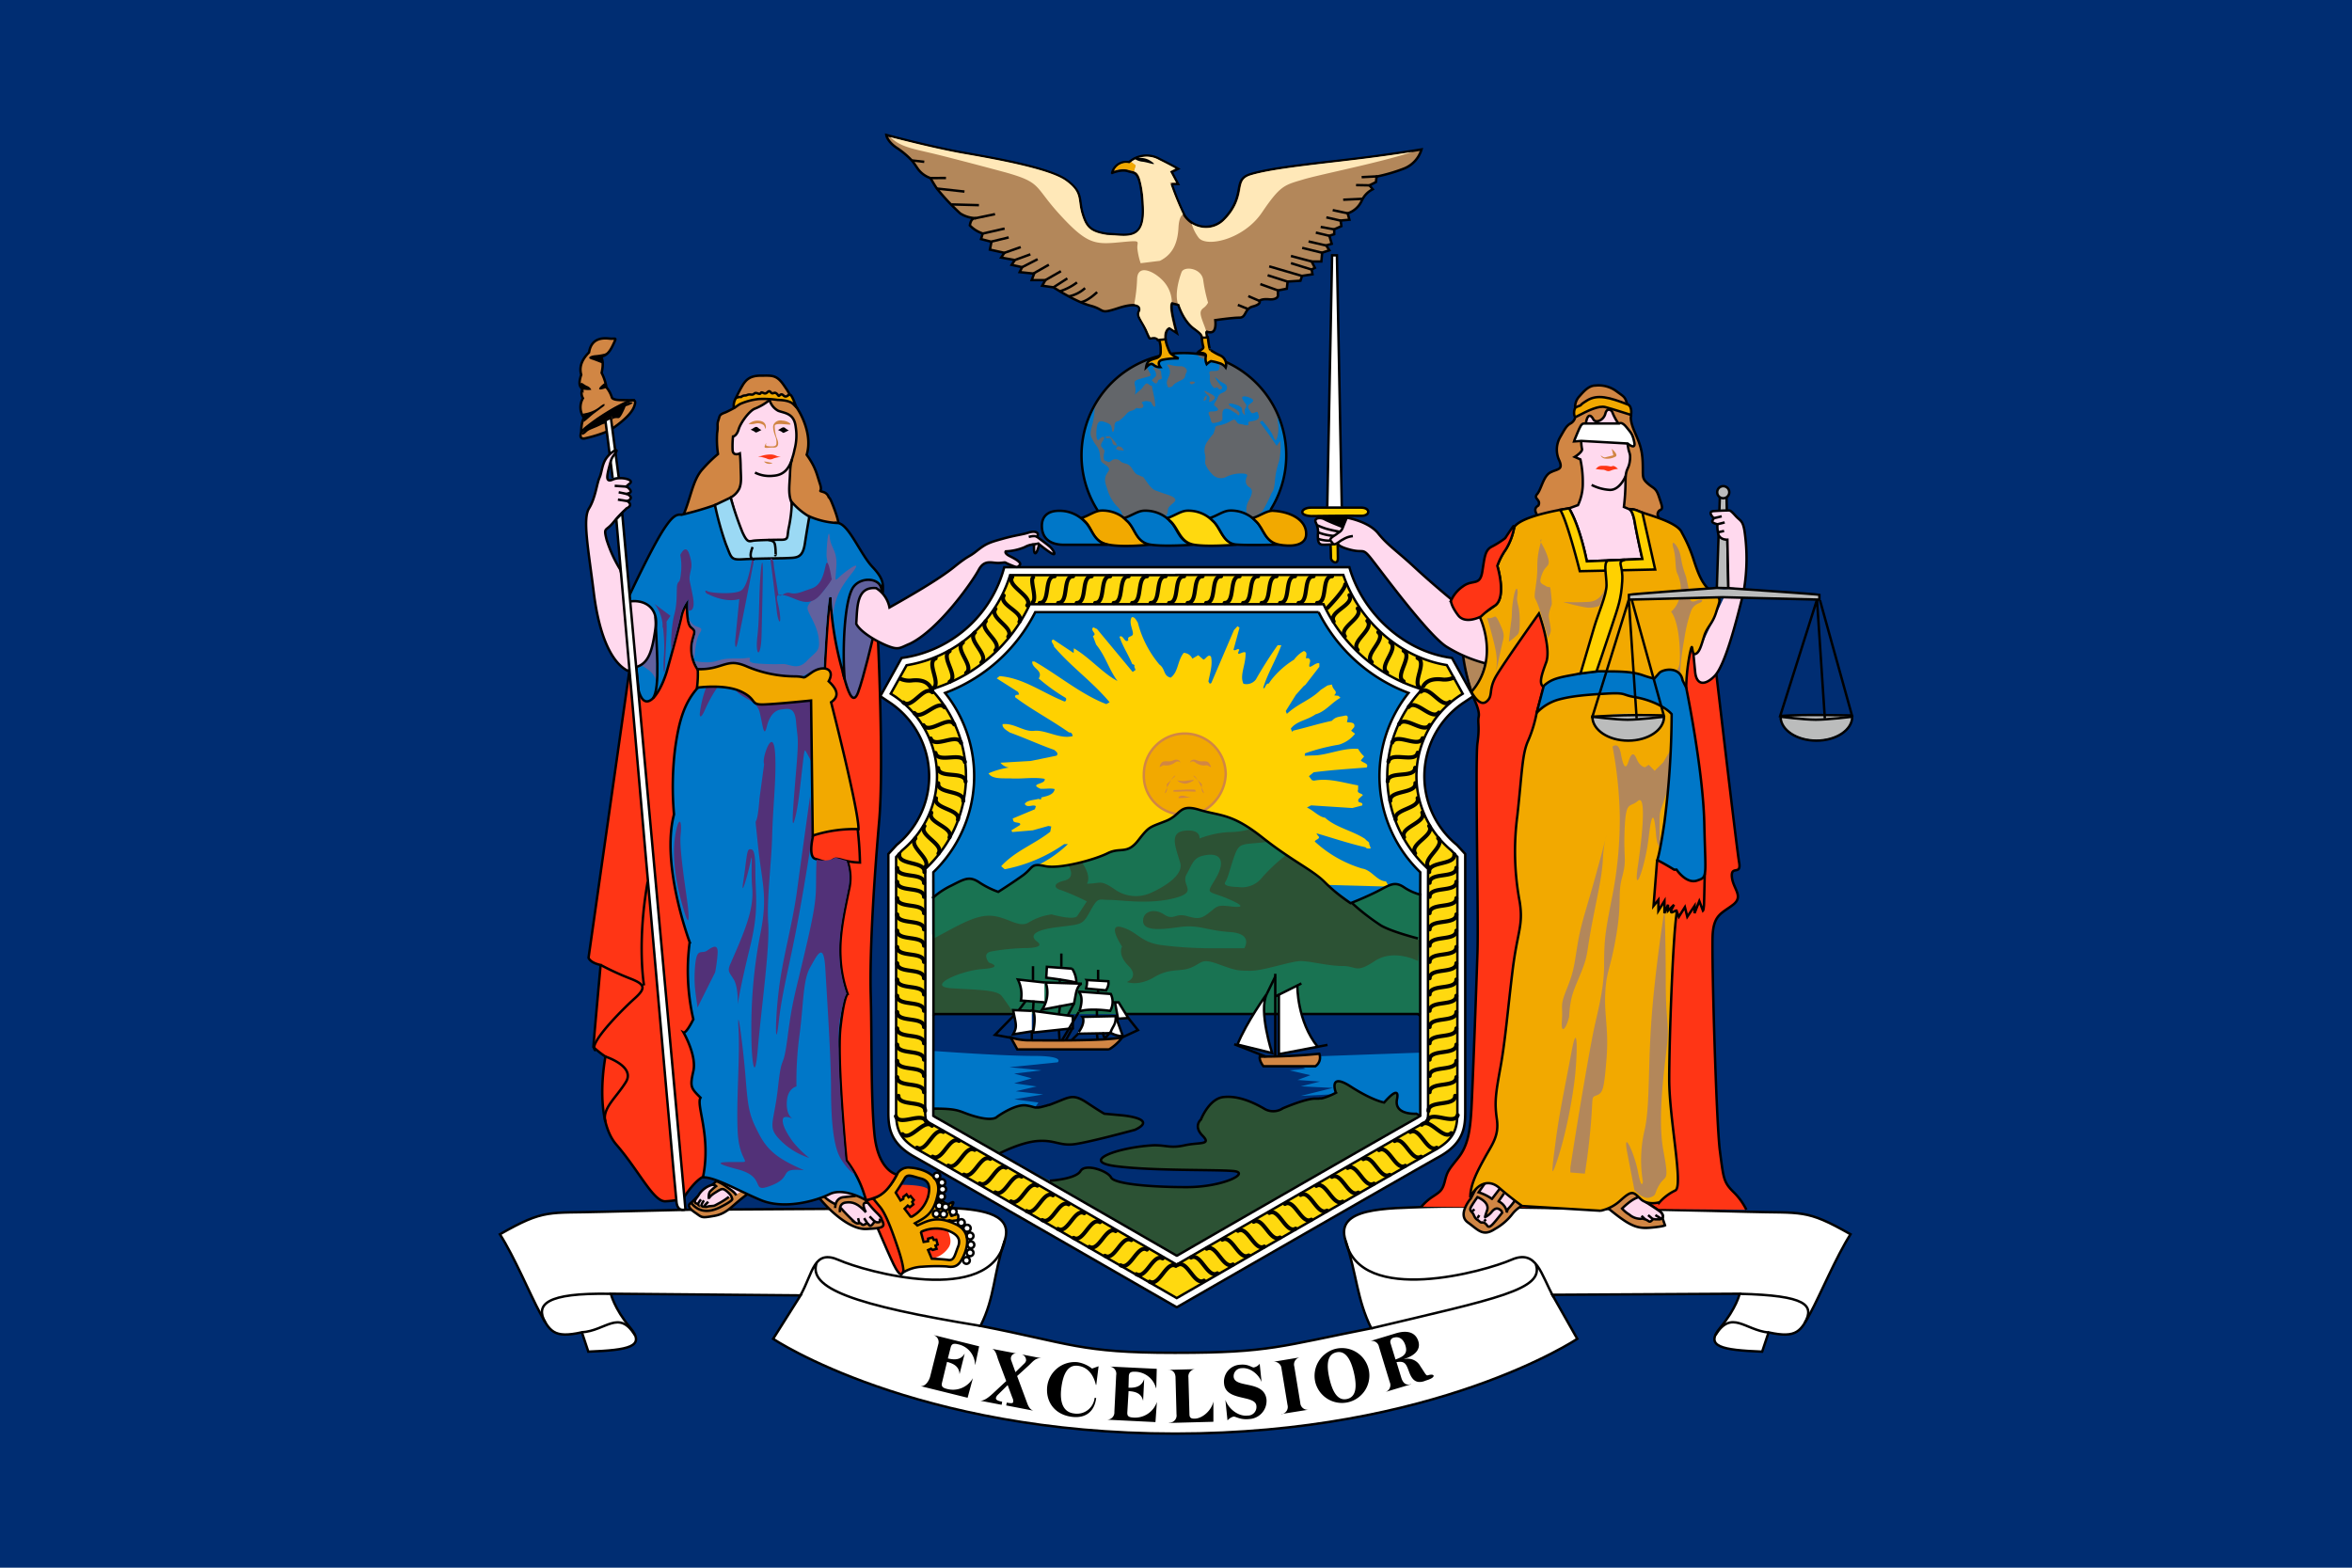 <svg xmlns="http://www.w3.org/2000/svg" width="600" height="400" viewBox="0 0 600 400"><path d="M0 400h600V0H0z" fill="#002d72"/><path d="M243.21 308.25c7.95.43 15.26 1.77 13.07 8.33-2.88 8.59-2.46 14.35-6.15 21.73 23 4.49 25.44 6.86 49.23 6.86h.83c23.78 0 26.65-1.74 49.63-6.25-3.69-7.39-3.69-13.75-6.56-22.36s10.67-8.2 20.52-8.6c1.86-.07 5.47-.1 10.2-.07l49.84.79c9.66.2 17.8.39 22 .51 13.95.42 14.77-.82 26.25 5.74-3.68 5.74-7.79 15.59-10.24 20.09s-3.28 6.57-10.66 4.94l-1.64 4.92c-10.26-.41-14.77-1.24-10.67-6.15s4.93-8.63 4.93-8.63l-47.8.27 6.37 11.24s-36.11 24.18-102.57 24.18h0c-66.46 0-102.56-24.18-102.56-24.18l7-11.09-48.4-.42s.81 3.71 4.91 8.63-.41 5.74-10.66 6.15l-1.64-4.94c-7.38 1.65-8.2-.39-10.66-4.92s-6.56-14.35-10.25-20.09c11.49-6.56 12.31-5.32 26.25-5.74 4.22-.12 12.51-.31 22.27-.53z" fill="#fff" stroke="#000" stroke-width=".62"/><path d="M248.73 348.15a5.43 5.43 0 00-4.33-5.15c-1.17-.29-1.66-.1-1.89.83l-.71 2.78c1.84.43 3.33.37 4.3-1.26l-1.32 5.28v.06c-.05-1.91-1.35-2.73-3.19-3.2l-1.27 5.27c-.23.95.08 1.34 1.27 1.63a5.85 5.85 0 006.6-2.75l-1.35 5-12.13-3h-.07c1.42.35 2.42-1.47 2.65-2.43l2.05-8.16a1.88 1.88 0 00-1.39-2.46l11.83 2.93-1 4.73M256.68 358.63l.15-.75c1.31.25 1.57.14 1.64-.16a1.85 1.85 0 00-.21-1.07l-1.2-3.24-2.47 2.44a1.76 1.76 0 00-.52.8c-.08.45.29.76 1.58 1l-.13.79-5.47-1.05h-.06c1.09.1 2.37-1 3.2-1.75l3.5-3.26-2.07-5.51c-.3-.81-.6-2.57-1.7-2.74l6.65 1.26a1.3 1.3 0 00-1.69 1.06 1.74 1.74 0 00.16.86l1 2.8 2.16-2.11a1.68 1.68 0 00.55-.8 1.53 1.53 0 00-1.17-1.63l5.14 1c-1.56-.2-2.25.88-3.36 1.9l-2.89 2.63 2.43 6.55c.28.75.65 1.95 1.69 2.27h-.05l-6.81-1.31M279.62 353.36h-.06c-.68-2.89-2.31-4.6-4.58-4.87-2.42-.31-3.74 1.77-4.23 5.61s.57 6.24 3.23 6.55a4.52 4.52 0 005.26-4l.4.06c-.43 3.41-2.63 5.24-6.19 4.8-4.61-.58-6.76-4.1-6.29-7.85a7.07 7.07 0 017.72-6.09 7.86 7.86 0 013.7 1.63l1.67-.6-.59 4.75M294.92 354.2v.06a5.62 5.62 0 00-5.26-4.26c-1.22-.05-1.64.2-1.7 1.16l-.08 2.92c1.89.08 3.38-.37 4-2.2v.08l-.27 5.48c-.42-1.87-1.84-2.39-3.71-2.49l-.32 5.4c-.06 1 .34 1.27 1.55 1.35a5.88 5.88 0 006-4l-.37 5.15-12.48-.62a1.86 1.86 0 002-2l.46-9.35a1.85 1.85 0 00-1.76-2.21h-.06l12.17.59-.12 4.84M298.28 363a1.83 1.83 0 001.85-2.12l-.25-9.35c0-1-.46-2.06-1.92-2h-.07l7.17-.19a1.86 1.86 0 00-1.89 2.12l.26 9.33c0 .94.38 1.21 1.37 1.18 2-.06 4.3-2.14 4.74-4.39v5.19l-11.36.3M312.62 357.24c.74 2.08 3.12 4.21 5.61 3.95a2.19 2.19 0 002.27-2.51c-.28-2.84-7.77-1.08-8.23-5.59a4.33 4.33 0 014.12-4.88c2.12-.2 2.94.75 3.46.7a2.57 2.57 0 001.5-.94l.48 4.65c-.77-2.06-3-3.73-5.05-3.53a2.06 2.06 0 00-2.07 2.22c.32 3 7.85.76 8.38 5.82a4.64 4.64 0 01-4.36 4.94c-2.42.26-3.44-.68-4.07-.62a3.19 3.19 0 00-1.48.93h-.05l-.53-5.16M326.86 360.84a1.87 1.87 0 001.59-2.35l-1.53-9.25a1.88 1.88 0 00-2.27-1.75l7.07-1.17a1.84 1.84 0 00-1.54 2.35l1.52 9.26a1.85 1.85 0 002.21 1.74l-7.07 1.13M340.65 344.17a7 7 0 11-5.14 8.38 7.11 7.11 0 015.14-8.38zm3 12.78c2.24-.51 2.6-3 1.74-6.69s-2.27-5.72-4.51-5.2-2.59 3-1.74 6.68 2.26 5.74 4.5 5.21M364.49 352c-.83.27-1.23.43-1.23.43-1.91.59-3-.21-3.79-2.37s-1.1-2.84-3.22-2.51l1.21 3.94c.32 1.07 1 2.18 2.52 1.66v.05l-6.67 2a1.85 1.85 0 001.21-2.56l-2.74-9a1.84 1.84 0 00-2.43-1.4l6.6-2c3.2-1 5.21-.19 5.88 2 .74 2.47-1.52 3.84-3.61 4.5v.06a3.61 3.61 0 014.12 1.81c1.15 1.67 1.42 2.43 1.87 2.31 1.84-.57 2.08.44.29 1.06zm-8.49-5.12c2-.73 3.2-1.45 2.52-3.59-.47-1.57-1.58-2.37-2.89-2a1.1 1.1 0 00-.88 1.51l1.25 4.08"/><path d="M139.07 337.4c-2.46-4.5-.06-7.58 16.71-7.28M148.4 339.94c6.15-.39 9.43-5.9 13.54.66M204.19 330.52c3.28-5.76 3.29-11.9 9.85-9s38.56 11.91 42.25-4.91M208.37 322.11c-2.47 6.57 9.36 10.89 41.77 16.2M460.41 337.54c2.47-4.5.59-7-16.63-7.42M451.16 340c-6.06-.65-9.44-5.93-13.54.63M396.36 331c-3.27-5.76-4.28-12.42-10.84-9.55s-38.52 11.95-42.26-4.87M391.76 322.5c2.46 6.57-10.13 8.85-41.94 16.43" fill="none" stroke="#000" stroke-width=".62"/><path d="M336.92 280.32h-.29.29M336 280.44a3.77 3.77 0 01-.47 0 3.62 3.62 0 00.47 0M336.43 280.39h-.32.32M337.4 280.2a1.19 1.19 0 01-.27.07l.27-.07" fill="#0077c8"/><path d="M256.18 144.73A31.44 31.44 0 01230 167.88l-5.43 9.76 2.17 1.45a22.66 22.66 0 012 36.5l-2.12 2.31v64.62c0 4.14-.32 8.75 6.61 12.61s66.92 38.4 66.92 38.4h.09s60-34.56 66.93-38.4 6.61-8.47 6.61-12.61V217.9l-2.12-2.31a22.64 22.64 0 012-36.5l2.17-1.45-5.43-9.76c-12.71-1.68-23-11.92-26.17-23.15z" fill="#fff" stroke="#000" stroke-width=".62"/><path d="M362.51 228.37l-.26-.29v-5.52a34.07 34.07 0 01-3-45.74 42.38 42.38 0 01-22.94-20.63H264a42.39 42.39 0 01-22.94 20.61 34.09 34.09 0 01-3 45.76v1.93h-.25v13.94h124.33v-10.15a3.25 3.25 0 00.37.09zm-113.87-3.88h-2.91a3.68 3.68 0 012.91 0z" fill="#0077c8"/><path fill="#002d72" d="M362.28 258.63l.01 26.05-62.01 35.68-62.17-35.67.13-25.94 124.04-.12z"/><path d="M362.34 283.07v-.53-14 .06h-.58l-34.46 1.23 5.74 2.87-4.1.4 5.34 1.24-3.28 1.22 5.74.4-4.91 1.22 8.21.4-8.21 2.05 7.78-.4-2.11.94a15.72 15.72 0 003.35-1.35s-2.05-5.34 3.7-1.64 8.62 4.11 8.62 4.11 4.1-4.93 3.27-.85 4.92 3.71 4.92 3.71l1 .53v-1.63M248.91 285c4.51 1.22 5.33 0 5.33 0s4.52-3.3 7.39-2.87a21.65 21.65 0 012.36.51l.91-1.33-6.15-.83 7.37-1.23-7-.82 5.33-1.22-5.74-.81 4.5-1.25-4.5-1.22 7-.83-8.21-.8 12.31-1.25s2.05-1.63-6.15-1.63-25-1.23-25-1.23h-.58V283.08l.2-.13c7 0 6.14.83 10.66 2.05M266.79 282.2h-.11a.22.22 0 01.11 0" fill="#0077c8"/><path d="M302.23 208.06a10.45 10.45 0 10-10.43-10.43 10.44 10.44 0 0010.43 10.43" fill="#ffd100"/><path d="M262.06 223.74c.37 0 .71-2.15 1.82-2.58a30.17 30.17 0 008.54-5.78h-.94a39.52 39.52 0 01-15.17 6.41l-.91-.77c3.52-3.88 8.53-5.64 12.52-8.8l.26-1.34-.72-.14-4 1.12-5.24.44-.2-.45 2.18-1.33c.4-.82-1.18-.42-1.68-1l-.18-.67 5.65-2.36.27-.78c-.74-.58-2.17.58-2.85-.57.53-.93 2-.95 3.48-1.29-.09-.17.94.55.72-.37 1.33-.34 3.21-.63 3.44-2.14-1.13-.3-2.34 0-3.63-.08-3.13-1.39 1.53-1.08 1.06-2.54-2.62-.47-5.26 0-8.15-.08-2.09-.15-5.17.33-6.16-1.32a20.78 20.78 0 015.22-1.48 3.32 3.32 0 01-2.17-1.23l7.73-.45 6.58-1.35c.67-.67-.37-1.21-.59-1.47-3.47-1.2-7.36-3-11.35-4.44-.75-.52-2-1.15-1.82-2.13 2.95-.36 5.46 2.08 8.17 1.69 2.93-.24 6.5 2.22 9.7 1.35-.08-.45-.26-1-.91-.91-4.65-3.27-9.64-5.86-13.76-9-.15-.87.8-.46 1-.74l-.25-.6-5.45-3.47.74-.58c6.08.5 10.64 4.09 16.46 6.45.41.16.74-.62.34-.92a48.15 48.15 0 01-6.83-4.92c1.26-2.09-1.83-2.56-1.65-4.34h.56c5.78 3.26 12.08 8.53 18.33 10.87l.85-.47c-4.5-5.36-9.58-8.81-14.21-14.21.07-.59-1.19-1.41-.16-1.8l5.19 3.45.06-1.21c4 2.35 7.42 6.41 11.12 8.35-2.22-3-3-6.3-5.44-9.29l-.82-2.18c1.16-.57-.49-1.18-.1-2 .23-.49.72.17 1.1.16l9.14 11 .74-.52-.35-.85c.29-.35-.24-.63-.48-.61-1.13-2.66-2.37-4.39-3.27-7 1-.67 1.25 1.74 2.25.91-.36-1.2.88-.74 1.16-1.52.17-1-1.16-3-.28-4.38.83-.15 1.21.94 1.53 1.34a27.06 27.06 0 005.53 10.76c1.55 1.08.92 2.87 2.86 3.32 2-1.44 1.7-4.33 3.33-6.32a2.5 2.5 0 012.2 1.48l1.51-.89 1.32 1.13c.55-.05 1.23-1.61 1.93-.74.46 2-.25 4.18-.67 6.32l.37.59.38-.2 5.77-13.49.91-1 .51.37-1.53 5.65c.52.42 1.06-.57 1.49 0-1.11 2.17 1.1.07 1.59.73.1 3.1-1.6 5.76-.54 7.93a3 3 0 003.16-1.08 103.33 103.33 0 015.56-8.75h.94c-1.48 4-3.58 7.34-4.62 10.89.55.47.48-1.2 1.4-1.1l.6-.86a22.07 22.07 0 015.87-5.25 7.69 7.69 0 012.47-2.2c1.19.31.45 1.46.59 1.86l.56-.05c1.05.58 0 1.48.32 2.21.6.11 1.67-1.19 2.51-.87v.87l-3.57 4.62-.4.28-2 2.24-2.6 4.15.28.73c2.95-2.73 5.94-3.46 8.64-6.13l1.72-1.12 1.14-.24c.26 1.62 1.68 1.61.57 2.76l1.1.13.5.49c-2.3 1.28-3.85 3.55-6.33 4.21-2.41 1.65-4.76 1.65-6.33 3.65l.33.83.3-.32c3.29-.75 6.17-1.7 9.84-2.49 1-1.12 2-1 3.23-1.3s.76.93.62 1.61c.36.21 2.25-.19 1.85 1.3l-.78.91 1 .78a8.27 8.27 0 01-4.12 2.78 49.92 49.92 0 00-8.66 2.23l-.06.61 2.12-.09c3.39.05 7.56-2 11.5-1.67A7.86 7.86 0 00348 193l-.85 1c.36.66 2.2.73 1.48 1.83-5.31.41-9 .64-13.5 1.22l-1.22 1 .75 1 .54.14c3.73-.71 7.19.46 11.26 1.21v1.05c-.42 1 .89.9 1.21 1.42l-1.09 1c-.52 1.37 1.25.45.93 1.64l-2.54.66-10.51-.68-1.06.55c1.55.67 3.16 2.45 4.62 2.59 2.75 2.53 7 3.29 10.24 5.43.44.61 1.16.75 1 1.23l.43 1.16c-.06 0-1 .26-1.32-.26-4.53-1.05-8.17-2.31-12.55-3.58l.31.53c1.08.9-.66 1-.72 1.59a30.91 30.91 0 0012.07 6.88c2.49.39 3.68 3.15 6.09 3.29l.78 1.32" fill="#ffd100"/><path d="M307.38 206.69a10.45 10.45 0 10-6.8 1.21" fill="#f2a900"/><path d="M237.83 229.2a20.47 20.47 0 014.92-3.27c3.27-1.65 4.5-2.47 7-.83a22.22 22.22 0 004.91 2.46s3.29-2.07 6.16-4.12 2-3.28 5.74-2.45 12.71-1.64 16-3.28 4.92.42 7.79-3.27 2.87-3.3 7-4.93 3.27-4.5 8.61-2.88 8.2.83 16 7 12.72 8.2 16 11.47a43.06 43.06 0 006.57 5.35s3.28-1.25 6.56-2.88 4.51-2.86 7-1.23a13.64 13.64 0 004.51 2l-.1 30.48-124.18-.1-.44-29.55" fill="#197352"/><path d="M264.49 291.15c4.51-.39 5.74 1.24 9.44.81s15.59-3.68 15.59-3.68c6.15-2.88-3.29-3.7-3.29-3.7l-4.51-.41s-.81-.41-4.51-2.86-4.51-1.24-9 .41a3.8 3.8 0 01-.72.24h-.1l-.58.2h-.11l-.49.15h-.07l-.44.13-.38.08h-.05a1.7 1.7 0 01-.31.06H264.11c-.58-.1-1.14-.36-2.36-.53-2.87-.39-7.39 2.89-7.39 2.89s-.82 1.22-5.32 0-3.7-2.07-10.67-2.07l-.19.14v1.62c.17.11.39.24.71.46 1.74.94 8 4.51 16.13 9.18 1.25-.65 5.74-2.83 9.59-3.18" fill="#2c5234"/><path d="M361.31 284.17s-5.75.39-4.92-3.71-3.27.85-3.27.85-2.88-.43-8.62-4.12-3.7 1.65-3.7 1.65a15.72 15.72 0 01-3.35 1.35h-.05l-.26.07-.22.05h-.28a.68.68 0 01-.2 0l-.32.05H336a3.77 3.77 0 01-.47 0c-2.46 0-8.21 2.47-8.21 2.47a4.42 4.42 0 01-4.91 0c-2.88-1.64-6.56-3.29-10.25-2.88s-5.75 5.75-5.75 5.75-2 1.64.41 4.11-.82 1.63-4.5 2.46-4.53 0-7.8 0c-9 .41-19.28 4.09-9.85 5.33s25.44.82 30 1.22-2.47 4.11-11.9 4.11-18.47-.83-19.28-2.47-6.56-3.68-7.79-1.64-7.79 2.47-7.79 2.47l-6.1-3.19c12.95 7.44 28.4 16.36 38.45 22.16h.11c18.79-10.87 56.63-32.63 61.36-35.23.32-.18.54-.33.71-.44l-1-.52M317.42 241.93s2.46-3.71-3.7-4.12-7.78-2-13.12-1.23-9 .82-9-1.63 2.87-3.28 5.34-1.63 2.87-.42 5.74.39 3.69.81 5.75-.81 2-2.06 5.32-1.65 4.11 0-.81-2.05-5.34-.83-2.88-4.94 1.64-6.54-2-6.13-3.7 2-5.34 4.92 3.28 4.51-3.27 6.15-13.53.41-16.41.41-2.87-.83-4.92 2.86-2.05 3.28-8.61 4.13-6.57 2.45-4.93 3.66-.4 1.65-3.28 1.65a55.43 55.43 0 00-8.19.82c-2.87.41-.83 2.88-.83 2.88s4.11 1.23-1.63 1.64-14.77 4.5-7.8 4.92 11.49.39 12.72 2 3.09 4.43 3.09 4.43l-20.36.12v-19.31c6.16-3.27 10.67-6.12 14.78-5.73s7 3.28 9.43 1.63a15.22 15.22 0 015.74-2s5.75 1.63 6.57.39 2.44-3.71 2.44-3.71a60 60 0 00-6.55-2.86c-1.63-.41-2.47-1.65.82-2.45s.83-4.11.83-4.11l3.7-.42s2.45 3.28 1.21 5.33c3.7 0 3.29-1.23 7.4 1.65a9.31 9.31 0 008.61.82s9-3.7 7.79-7.8-2.87-7.79 1.23-8.2 3.69 2 3.69 2a24.47 24.47 0 017.4-1.63 20 20 0 005.73-.82l4.52 3.28c-6.57.81-7.39 0-8.62 3.3s-1.63 5.74-2.46 7 3.27 1.24 3.27 1.24a6.5 6.5 0 006.15-2.45 45.38 45.38 0 016.16-5.74s4.92 3.27 7.79 5.74 7.38 4.91 9.43 7 5.53 5.7 9.64 6.53a27.82 27.82 0 017.16 2.49l-.4 5.33s-6.14-3.27-11.07 0-4.52 1.26-8.22 1.26-8.19-1.26-10.65-1.26-9.43 2.47-12.72 2.47-3.68 0-8.2-1.65-4.1-.39-7 .83-5.33 0-9.44 2.45-7 1.24-7 1.24 3.29-1.24.41-4.13-1.63-4.91-1.63-4.91-4.11-6.14 0-4.92 4.51 3.7 9.84 4.52a101.52 101.52 0 0012.72.83h8.62" fill="#2c5234"/><path d="M275.21 263.29c1.85-2.61.92-3.83.92-3.83l8.47-.19 1.84 5.1a6.19 6.19 0 01-2.94-.76l-8.44.14-1.39 1.37M275.36 258.05c2.77-.9 7.85-.12 7.85-.12a4.59 4.59 0 00.15-4.32l-8.3-.61s1.68.93.28 5.07M277.06 252.22l5.06.46a3.13 3.13 0 00.63-2.31l-5.54-.31s.29.46-.15 2.16M284.44 255.75l.77 4.18 2.62-.18-2.47-4h-.92M273.68 262.37v-3.08l-10.16-1.36s.92 1.22 0 5.53l10.16-1.09" fill="#fff"/><path d="M265.83 257.61a7.74 7.74 0 00.93-6.92l9.22.3s-1.06.15-1.53 2.62l-.47 2.46-8.15 1.54M274.6 250.69c-3.54-.76-7.7-1.23-7.7-1.23l.16-2.77 6.45.47a6.85 6.85 0 011.08 3.53" fill="#fff"/><path d="M266.44 255.75l-6-.46a8.57 8.57 0 00-.77-5.36l6.77.76M263.22 257.93l-4.77-.2c.77 3.88 1.07 4.18 0 6.18l4.77-.76v2.16M336.19 267.15c-5.34-6.57-5.23-15.58-5.23-15.58l-4.71 2V269l12.41-2.33" fill="#fff"/><path d="M372.52 177.44l.62-.43-4.06-7.29c-12.46-2-22.6-11.77-26.4-23h-85a33.15 33.15 0 01-26.4 23l-4 7.29.61.43a24.63 24.63 0 012.28 39.6l-1.52 1.67v64.34c0 3.88 0 7.22 5.6 10.35 6.4 3.55 58.78 33.68 66 37.85 7.2-4.17 59.57-34.3 66-37.85 5.61-3.12 5.6-6.47 5.59-10.35v-.51-63.83l-1.6-1.71a24.64 24.64 0 012.28-39.6zm-18.64 20.66a31.92 31.92 0 0010.42 23.62c-.07 14.54 0 57.33 0 60.82v.53a12.07 12.07 0 01-.14 2.63 5.51 5.51 0 01-1.61 1.2c-5 2.76-44.71 25.59-62.35 35.77h-.07c-17.63-10.21-57.32-33-62.34-35.77a5.5 5.5 0 01-1.62-1.2 13.6 13.6 0 01-.14-2.63v-.53c0-3.49.09-46.28 0-60.82a32.05 32.05 0 001.51-45.81 40.41 40.41 0 0025.17-21.72h74.86a40.37 40.37 0 0025.16 21.72 32.06 32.06 0 00-8.85 22.19z" fill="#ffd90f"/><path d="M257.83 264.69l1.69 3.07h23.4a11.69 11.69 0 003.37-3.07c-4.61 1-20.92.75-23.69.75a14.89 14.89 0 01-4.76-.75M295.84 195.39c.53-1.08.83-1.2 2.09-1.14s1.37-.45 2.22-.41a1 1 0 011 .75s-.58-.71-1.45 0a3.68 3.68 0 01-2.9.65l-1 .53.12-.43M308.84 195.39c-.54-1.08-.82-1.2-2.08-1.14s-1.37-.45-2.22-.41a1 1 0 00-1 .75 1 1 0 011.45 0 3.71 3.71 0 002.91.65l1.05.53-.13-.43M300.24 199.12a7.21 7.21 0 002.16.13c.61-.13 1.24-.13 1.64-.21s.8 0 .1.29a4.68 4.68 0 01-1.65.62 4.21 4.21 0 01-1.64-.4c-.4-.22-.61-.62-.3-.52M299.41 201.59c1.65-.1 1.43 0 2.56-.1a27.87 27.87 0 012.87 0l.25.47a6.43 6.43 0 01-1.06 0 25.57 25.57 0 00-2.77 0 9.77 9.77 0 01-2 0l.17-.37M304 203.46c-.93 0-1.75-.44-2.47-.44s-1.33.74-.51.62M299.88 197.92l-2.05 2c-.3.33-.11.22-.11 1.25s-.61 1.21-.61 1.21 1.33-3.38 2.47-4.41M304.39 197.92l2.05 2c.3.33.1.22.1 1.25s.62 1.21.62 1.21-1.34-3.38-2.47-4.41" fill="#d18644"/><path d="M228.89 221.46c0 2.84 6.82 1 6.82 3.84m-2.19-11.38c-1.91 2.08 4.35 5.35 2.44 7.43m-.13-10.57c-1.57 2.36 5.14 4.59 3.57 7m-1.81-10.41c-1.17 2.57 5.8 3.69 4.63 6.3m-3.44-10c-.74 2.75 6.32 2.75 5.58 5.49m-5-9.32c-.3 2.82 6.67 1.71 6.37 4.54m-6.41-8.42c.16 2.83 6.86.62 7 3.47m-7.66-7.32c.61 2.79 6.87-.46 7.48 2.31m-8.71-6c1 2.66 6.69-1.53 7.73 1.11m-9.56-4.5c1.44 2.42 6.38-2.64 7.82-.2m-10.16-2.92c1.82 2.16 5.88-3.59 7.69-1.42m-10.49-1.27c2.14 1.88 5.23-4.47 7.37-2.59m.86-8.64c-2.61 1.09 1.74 6.64-.87 7.76m4.43-9.6c-2.47 1.4 2.46 6.42 0 7.81m3.38-10c-2.31 1.64 3.15 6.11.83 7.75m2.24-10.31c-2.12 1.89 3.78 5.76 1.66 7.63m1.11-10.52c-1.9 2.1 4.39 5.32 2.47 7.42m0-10.57c-1.66 2.3 4.93 4.81 3.27 7.1m-1.16-10.5c-1.39 2.47 5.41 4.24 4 6.71m-1.81-11.47c-1.68 2.27 5.47 5 3.81 7.28M229.41 218c-.28 2.83 6.69 1.69 6.4 4.51m-6.92 2.49c0 2.84 6.82 1 6.82 3.84m29.51-75c2.83 0 1-6.8 3.83-6.8m.89 6.8c2.84 0 1-6.8 3.82-6.8m.9 6.8c2.83 0 1-6.8 3.83-6.8m.88 6.8c2.84 0 1-6.8 3.84-6.8m.88 6.8c2.83 0 1-6.8 3.83-6.8m.89 6.8c2.84 0 1-6.8 3.83-6.8m.89 6.8c2.83 0 1-6.8 3.83-6.8m.88 6.8c2.84 0 1-6.8 3.84-6.8m.88 6.8c2.84 0 1-6.8 3.83-6.8m.89 6.8c2.84 0 1-6.8 3.83-6.8m.89 6.8c2.84 0 1-6.8 3.83-6.8m.89 6.8c2.84 0 1-6.8 3.83-6.8m.88 6.8c2.84 0 1-6.8 3.83-6.8m.89 6.8c2.85 0 1-6.8 3.83-6.8m.89 6.8c2.85 0 1-6.8 3.84-6.8m.88 6.8c2.84 0 1-6.8 3.83-6.8m-110.93 82.12c0 2.82 6.82 1 6.82 3.83m-6.82.33c0 2.82 6.82 1 6.82 3.82m-6.82.32c0 2.82 6.82 1 6.82 3.84m-6.82.33c0 2.82 6.82 1 6.82 3.81m-6.82.33c0 2.83 6.82 1 6.82 3.84m-6.82.32c0 2.84 6.82 1 6.82 3.82m-6.82.32c0 2.85 6.82 1 6.82 3.84m-6.82.31c0 2.83 6.82 1 6.82 3.83m-6.82.35c0 2.82 6.82 1 6.82 3.8m-6.82.34c0 2.82 6.82 1 6.82 3.84m-6.82.31c0 2.85 6.82 1 6.82 3.83m-6.82.32c0 2.82 6.82 1 6.82 3.84m-6.51.92c0 2.83 6.81 1 6.81 3.84m-2.09 9.38c2.45 1.45 4.28-5.38 6.72-4m-2.72 6.29c2.45 1.44 4.28-5.38 6.72-4m-2.73 6.29c2.46 1.4 4.28-5.41 6.72-4m-2.72 6.3c2.46 1.39 4.28-5.41 6.72-4m-2.73 6.25c2.46 1.45 4.28-5.37 6.72-4m-2.72 6.28c2.46 1.44 4.28-5.37 6.72-4m-2.72 6.3c2.46 1.43 4.28-5.4 6.72-4m-2.73 6.47c2.47 1.41 4.28-5.42 6.72-4m-2.72 6.3c2.47 1.42 4.28-5.41 6.72-4m-2.73 6.26c2.47 1.44 4.28-5.38 6.72-4m-2.72 6.28c2.47 1.43 4.28-5.4 6.72-4m-2.72 6.29c2.47 1.4 4.28-5.41 6.72-4m-2.72 6.29c2.46 1.42 4.27-5.4 6.72-4M285.88 322.84c2.46 1.42 4.27-5.4 6.72-4m-2.73 6.26c2.46 1.45 4.27-5.36 6.72-4m-3.33 5.9c2.46 1.43 4.27-5.4 6.71-4m-71.43-38.19c.94 2.69 6.76-1.29 7.7 1.37m-6 3.2c2 2 5.51-4.13 7.52-2.13m-.4-111.92c-1-1.71-3-1.89-4.73-1.71a5.56 5.56 0 01-2.85-.39m141.74 48.19c0 2.84-6.81 1-6.81 3.84m2.17-11.38c1.92 2.08-4.34 5.35-2.43 7.43m.13-10.57c1.57 2.36-5.14 4.59-3.57 7m1.81-10.41c1.18 2.57-5.79 3.69-4.63 6.3m3.44-10c.75 2.75-6.32 2.75-5.57 5.49m5-9.32c.29 2.82-6.68 1.71-6.38 4.54m6.32-8.44c-.15 2.83-6.86.62-7 3.47m7.65-7.32c-.6 2.79-6.87-.46-7.47 2.31m8.72-6c-1 2.66-6.71-1.53-7.75 1.11m9.57-4.5c-1.45 2.44-6.38-2.61-7.82-.16m10.16-3c-1.83 2.16-5.89-3.59-7.69-1.42m10.48-1.3c-2.13 1.87-5.23-4.46-7.37-2.6m-.86-8.6c2.62 1.09-1.74 6.64.88 7.76m-4.43-9.6c2.47 1.4-2.45 6.42 0 7.81m-3.4-10c2.31 1.64-3.15 6.11-.83 7.75m-2.24-10.31c2.13 1.89-3.77 5.76-1.66 7.63m-1.13-10.52c1.9 2.1-4.38 5.32-2.47 7.42m0-10.57c1.66 2.3-4.92 4.81-3.26 7.1m1.15-10.5c1.4 2.47-5.42 4.24-4 6.71M371 218c.28 2.83-6.68 1.69-6.4 4.51m6.92 2.48c0 2.84-6.81 1-6.81 3.84m6.81.33c0 2.82-6.81 1-6.81 3.83m6.81.33c0 2.82-6.81 1-6.81 3.82m6.81.32c0 2.82-6.81 1-6.81 3.84m6.81.33c0 2.82-6.81 1-6.81 3.81m6.81.33c0 2.83-6.81 1-6.81 3.84m6.81.32c0 2.84-6.81 1-6.81 3.82m6.81.32c0 2.85-6.81 1-6.81 3.84m6.81.31c0 2.83-6.81 1-6.81 3.83m6.81.35c0 2.82-6.81 1-6.81 3.8m6.81.34c0 2.82-6.81 1-6.81 3.84m6.81.31c0 2.85-6.81 1-6.81 3.83m6.81.32c0 2.82-6.81 1-6.81 3.84m6.5.92c0 2.83-6.81 1-6.81 3.84m2.1 9.4c-2.47 1.41-4.27-5.42-6.73-4m2.73 6.3c-2.47 1.42-4.27-5.38-6.73-4m2.73 6.32c-2.46 1.38-4.27-5.43-6.72-4m2.72 6.3c-2.46 1.38-4.27-5.41-6.72-4m2.73 6.25c-2.46 1.43-4.27-5.39-6.72-4m2.72 6.28c-2.46 1.44-4.27-5.37-6.72-4m2.72 6.3c-2.46 1.4-4.27-5.42-6.72-4m2.73 6.31c-2.46 1.41-4.28-5.42-6.72-4m2.72 6.3c-2.46 1.39-4.28-5.42-6.72-4m2.73 6.29c-2.46 1.44-4.28-5.38-6.72-4m2.72 6.26c-2.46 1.42-4.28-5.38-6.72-4m2.72 6.31c-2.46 1.4-4.28-5.41-6.72-4m2.73 6.27c-2.46 1.42-4.28-5.4-6.72-4m2.72 6.3c-2.46 1.41-4.28-5.42-6.72-4m2.73 6.26c-2.47 1.45-4.28-5.38-6.72-4m3.32 5.87c-2.45 1.43-4.27-5.4-6.71-4m71.43-38.21c-.94 2.69-6.75-1.29-7.7 1.37m6.05 3.2c-2 2-5.51-4.11-7.52-2.13m.4-111.92c.95-1.71 3-1.89 4.73-1.71a5.54 5.54 0 002.84-.39m-107.29-19.25c1.32-.82-.76-5.84.18-6.41m75.08 7.8s4.45-4.55 4.53-6" fill="none" stroke="#000" stroke-linecap="round" stroke-width="1.02"/><path d="M306.91 206.92a11.23 11.23 0 005.77-9.31 10.44 10.44 0 10-20.88 0 9.84 9.84 0 008.36 10.08" fill="none" stroke="#d18644" stroke-width=".62"/><path d="M300.1 156.19h36.28a42.35 42.35 0 0022.94 20.61 34.09 34.09 0 003 45.76c-.06 14.28 0 56.49 0 60V284.71c-.16.09-.37.24-.69.44-4.73 2.63-42.57 24.36-61.36 35.23h-.12c-18.79-10.87-56.63-32.6-61.36-35.23-.32-.18-.54-.33-.7-.44V282.56c0-3.49.09-45.7 0-60a34.08 34.08 0 003-45.76 42.4 42.4 0 0023-20.61h36.12" fill="none" stroke="#000" stroke-width=".62"/><path d="M300.13 146.74h-42.45a33.18 33.18 0 01-26.4 23l-4.05 7.26.61.39a24.63 24.63 0 012.28 39.6l-1.52 1.67V283c0 3.89 0 7.24 5.59 10.36 6.41 3.54 58.78 33.67 66 37.85h0c7.2-4.18 59.57-34.31 66-37.85 5.61-3.12 5.6-6.46 5.59-10.36v-.51-63.85l-1.54-1.64a24.64 24.64 0 012.28-39.6l.62-.39-4.06-7.31c-12.46-2-22.6-11.79-26.4-23h-42.55z" fill="none" stroke="#000" stroke-width=".62"/><path d="M300.17 154.17h37.46a40.34 40.34 0 0025.16 21.72 32.06 32.06 0 001.52 45.82c-.07 14.53 0 57.32 0 60.81v.53a12 12 0 01-.14 2.63 5.09 5.09 0 01-1.61 1.2c-5 2.78-44.71 25.58-62.36 35.77h-.07c-17.64-10.21-57.32-33-62.35-35.77a4.92 4.92 0 01-1.61-1.2 13.44 13.44 0 01-.14-2.63v-.53c0-3.49.09-46.28 0-60.81a32.09 32.09 0 001.51-45.82 40.4 40.4 0 0025.17-21.72h37.41z" fill="none" stroke="#000" stroke-width=".62"/><path fill="none" stroke="#000" stroke-width=".62" d="M238.08 259.15l.16-.4h20.36M287.21 258.73h32.57M322.34 258.73h4M332.19 258.73h29.53l.56.42M254.9 294.33c1.25-.63 5.75-2.83 9.59-3.18 4.51-.39 5.74 1.24 9.44.81s15.59-3.68 15.59-3.68c6.15-2.88-3.29-3.7-3.29-3.7l-4.51-.41s-.81-.41-4.51-2.86-4.51-1.24-9 .41a3.8 3.8 0 01-.72.24h-.1l-.58.2h-.11l-.49.15h-.07l-.44.13h0l-.38.08h-.05a1.7 1.7 0 01-.31.06H264.11s0 0 0 0h0c-.58-.1-1.14-.36-2.36-.53-2.87-.39-7.39 2.89-7.39 2.89s-.82 1.22-5.32 0-3.7-2.07-10.67-2.07l-.19.14M362.3 284.69l-1-.52s-5.75.41-4.92-3.69-3.27.83-3.27.83-2.88-.43-8.62-4.12-3.7 1.63-3.7 1.63a16.4 16.4 0 01-3.35 1.37h-.05l-.26.07h-.5l-.2.05a1.72 1.72 0 01-.32 0h-.64c-2.46 0-8.21 2.48-8.21 2.48a4.44 4.44 0 01-4.91 0c-2.88-1.63-6.56-3.28-10.25-2.87s-5.75 5.75-5.75 5.75-2 1.64.41 4.09-.82 1.65-4.5 2.46-4.53 0-7.8 0c-9 .41-19.28 4.09-9.85 5.33s25.44.83 30 1.24-2.47 4.11-11.9 4.11-18.47-.83-19.28-2.47-6.56-3.7-7.79-1.63-7.79 2.46-7.79 2.46M257.83 264.69l1.69 3.07h23.4a11.69 11.69 0 003.37-3.07c-4.61 1-20.92.75-23.69.75a14.89 14.89 0 01-4.76-.75z"/><path fill="none" stroke="#000" stroke-width=".62" d="M258.13 264.84l-4.3-.79 4.77-4.9M284.6 259.27c.15 2.14-.78 2.64-1.24 4l-1.53 1.73M287.83 259.75l2.46 3.09-4 1.85M270.75 243.3v3.38M270.44 249.73l-.15.79M270.44 256.52l-.31 2.31M270.13 262.83l.16 2.46M263.52 250.06v-3.54M263.68 255.29l-.16 2.64M280.13 247.44v2.62M280.13 252.52v1.09M279.83 257.61v1.83M279.83 263.75l.15 1.4M259.87 257.79l1.88-2.5M281.22 263.44l.61 1.55M273.68 262.2l-1.76 3.16M275.21 258.2l-4.3 7.26M273.98 256.05l-1.54 2.94"/><path d="M275.21 263.29c1.85-2.61.92-3.83.92-3.83l8.47-.19 1.84 5.1a6.19 6.19 0 01-2.94-.76l-8.44.14-1.73 1.71M275.36 258.05c2.77-.9 7.85-.12 7.85-.12a4.59 4.59 0 00.15-4.32l-8.3-.61s1.68.93.28 5.07h0v0zM277.06 252.22l5.06.46a3.13 3.13 0 00.63-2.31l-5.54-.31s.29.46-.15 2.16zM284.44 255.75l.77 4.18 2.62-.18-2.47-4h-.92zM273.68 262.37v-3.08l-10.16-1.36s.92 1.22 0 5.53z" fill="none" stroke="#000" stroke-width=".62"/><path d="M265.83 257.61a7.74 7.74 0 00.93-6.92l9.22.3s-1.06.15-1.53 2.62l-.47 2.46zM274.6 250.69c-3.54-.76-7.7-1.23-7.7-1.23l.16-2.77 6.45.47a6.85 6.85 0 011.08 3.53z" fill="none" stroke="#000" stroke-width=".62"/><path d="M266.44 255.75l-6-.46a8.57 8.57 0 00-.77-5.36l6.77.76M263.22 257.93l-4.77-.2c.77 3.88 1.07 4.18 0 6.18l4.77-.76v2.16" fill="none" stroke="#000" stroke-width=".62"/><path d="M322.34 272.05h13.22a2.68 2.68 0 001-3.18 146 146 0 01-15.18.72s-.31.84.92 2.46z" fill="#d18644" stroke="#000" stroke-width=".62"/><path fill="none" stroke="#000" stroke-width=".62" d="M322.86 269.59l-8.01-3.16M325.32 269.49v-21.02M326.24 253.61v15.36l12.41-2.36M336.19 267.15c-5.34-6.57-5.23-15.58-5.23-15.58"/><path d="M323.16 253.61s-5.23 7.29-7.48 12.91l8.83 2.16s-3.51-10.78-1.35-15.07z" fill="#fff" stroke="#000" stroke-width=".62"/><path fill="none" stroke="#000" stroke-width=".62" d="M323.16 253.61l2.15-4.41M325.31 254.27l6.68-3.34M237.83 229.2a20.47 20.47 0 014.92-3.27c3.27-1.65 4.5-2.47 7-.83a22.22 22.22 0 004.91 2.46s3.29-2.07 6.16-4.12 2-3.28 5.74-2.45 12.71-1.64 16-3.28 4.92.42 7.79-3.27 2.87-3.3 7-4.93 3.27-4.5 8.61-2.88 8.2.83 16 7 12.72 8.2 16 11.47a43.06 43.06 0 006.57 5.35s3.28-1.25 6.56-2.88 4.51-2.86 7-1.23a13.64 13.64 0 004.51 2M344.91 230.42a56.4 56.4 0 007.37 5.72c2.88 1.66 9.44 3.3 9.44 3.3"/><path d="M324.09 130.13a26.11 26.11 0 10-44.06.09 43.59 43.59 0 0022 5.66 48.47 48.47 0 0022-5.75" fill="#0077c8"/><path d="M298 98.84c-.61-1.25-.3-1.68.16-2.76a2.4 2.4 0 00.14-2c-.14-.62-1.38-1.38.46-.92a8.26 8.26 0 002.61.28c1.09.17 1.7.94 1.24 1.7s0 1.24-1.24 1.85-1.83.91-2.14 1.39-1.24.47-1.24.47M295.06 97.75c.46-.31.15-.78.77-.91s.61-.15.45-1.09.15-1.07-.76-1.53-1.7-.61-1.08.14a2 2 0 01.47 1.55L293.82 97s.78 1.09 1.24.77M318 130.83a4.75 4.75 0 01.63-3.24c.61-1.19 1.22-2.44.15-3.23a1.78 1.78 0 01-.93-2c0-.76 1.08-1.38-.76-1.53a8.48 8.48 0 00-4.46.94 3 3 0 01-3.54-.94 7 7 0 01-1.54-2.3c-.31-.61.15-1.55-.16-2.63a3.86 3.86 0 01.61-3.23 14.2 14.2 0 011.55-2l.45-1.36s-.3-.63 1.09-.78a8.63 8.63 0 003.08-1.24c.92-.46.92-.15 1.38.45s.6.31 1.69.62 1.38.15 1.23-.31.15-.45 1.07-.62 1.84-.45 1.54-1.51-.3-.94-1.08-.61-.76 0-1.22-.64-.62-1.07 0-1.54 1.53-.92.3-1.53-2.77-.78-2 .47 1.23 1.22.61 2.12.46 2.31-.46 1.41.46-1.55-1.85-2.31-2.3 0-1.07.61 2 1.23 1.84 1.84-.6-.14-.6-.14-.46-.29-1.54-.93-2.05-.48-2.15.64c-.16 1.67.46 2-1.23 2.43s-1.54.16-1.84-.91-1.09-1.85.45-1.85 1.85-.46 1.08-1.06-.77-.63-.16-1.56.47-1.68 1.7-2.15 1.23-1.23 1.08-1.69-.62-.62-1.39-1.07-2-1.83-1.39-.78a10 10 0 001.54 2c.3.3-.31 1.19-.91.43s-.63.34-1.24-.28a3 3 0 01-.92-2.47c.16-.91-.63-1.69.61-1.69s1.85 0 1.85-.91.3-.63-1.7-1.4-3.69-1.05-3.84-1.82v-.23a26.14 26.14 0 0120.53 15.7l-.26-.7a21.56 21.56 0 00.16 2.45 8.55 8.55 0 01-.16 3.86c-.44 1.55-.75.14-1.38-1.07a20.27 20.27 0 00-2.45-3.22l-.62.43s1.54 2 2.62 3.55 1.68 2.45 1.68 2.45l.92-1.23a16.31 16.31 0 01-.31 5.21 19.72 19.72 0 00-1.06 5.24c-.3 2.76-.62 2.15-1.08 3.39a37.22 37.22 0 01-2.14 4.15l-2.32 1.62-1.68-1.32" fill="#63666a"/><path d="M286.44 131.76a4.94 4.94 0 00-1.53-2.61 10.47 10.47 0 01-2.47-4.47c-.62-1.69-.77-2.62-.15-3.69s1.07-1.24 0-2.16-1.54-.59-1.69-2.63-1.06-2.45-1.68-3.66-1.08-1.39-.32-4 .47-5.06 1.09-6.12l-.71 1.53a26.1 26.1 0 0113.39-12l.11.67a2.73 2.73 0 00.43 1.77c.91 1.71 1.07 1.38-1.08 2s-2.61.6-2.3 2a4.82 4.82 0 010 2.32 15 15 0 011.38-1.23c.61-.47.61-.77 1.21-1.4s.94.16 1.4.31.15-.62.62 1.56.91 4.44.14 3.68-.14-1.08-1.38-1.24a2.07 2.07 0 00-1.69.31s1.07 1.07 0 1.4-1.07-.33-1.68.28-1.24.17-2.17 1.23a12 12 0 01-2 1.85s-1.07-.12-1.07 1.24-.47 2-.62 1-.15-1.37-1.39-1.85-2.16-.76-2.46 1-.14 4.14.62 3.23 1.68-.81 1 .26c-1 1.46-.48 1.57 0 2.18s.31.47.16 1.39 0 1.7.45 1.7.63.63 1.39 0a1.73 1.73 0 012.46.14c.92.77 1.85.16 2.92 1.86s1.23 1.36 2.16 1.85.15-.47 1.69 1.68 1.85 1.85 3.38 2.47 4.93 1.22 3.39 2.6-1.39 1.23-1.54 2.17a2.16 2.16 0 01-.46 1.21 9.48 9.48 0 00-4.76-1.27 23.12 23.12 0 00-5.94 2l-.22-.61" fill="#63666a"/><path d="M297.93 88.69a9 9 0 01-.61-2.26l-1.68.14a7.5 7.5 0 01.44 2.12c0 1.39.28 2.3-1.33 2.75s-2.15.78-2.39 2.32c.7-.69 1.23-1.7 1.93-1.07a6 6 0 001.69 1s-1.07-1.39.46-1.86a17.66 17.66 0 014.24-.39s-1.94-.89-2.24-1.51a10.32 10.32 0 01-.52-1.24M308.8 89.08s-.2.83-.61-2.47a4.33 4.33 0 00-.14-.83l-1.46.22a10.33 10.33 0 00.36 2.47c.15.61-.9.83-1.51 1.59 0 0 2.39-.3 2.16.86a3.26 3.26 0 00.23 2 4.94 4.94 0 011.09-.77 12.32 12.32 0 012 .47 3.07 3.07 0 011.76 1.14 2.53 2.53 0 00-1.38-3.06 16 16 0 01-2.38-1.31" fill="#f2a900"/><path d="M324.09 130.13a26.12 26.12 0 00-11.33-37.76M307.53 90.63a26.91 26.91 0 00-5.49-.55 30.17 30.17 0 00-3.17.16M295.84 90.81A26.1 26.1 0 00280 130.22" fill="none" stroke="#000" stroke-width=".62"/><path d="M295.64 86.57a7.5 7.5 0 01.44 2.12c0 1.37.28 2.3-1.33 2.77s-2.15.76-2.39 2.3c.7-.68 1.23-1.21 1.93-.62a2.46 2.46 0 001.69.53s-1.07-1.37.46-1.84a17.16 17.16 0 014.23-.37s-1.93-.91-2.23-1.55a9.37 9.37 0 01-.52-1.22 9 9 0 01-.61-2.26M306.6 86a10.45 10.45 0 00.36 2.49c.14.59-.9.83-1.51 1.57 0 0 2.38-.3 2.16.86a3.26 3.26 0 00.22 2 4.73 4.73 0 011.08-.77 12.06 12.06 0 012 .47 3 3 0 011.77 1.16 2.55 2.55 0 00-1.39-3.08 16.13 16.13 0 01-2.37-1.31" fill="none" stroke="#000" stroke-width=".62"/><path d="M287.65 133a8.8 8.8 0 00-6.55-2.73c-1.71 0-3.17 1.24-5.22 1.9.24.24.53.53.86.83 2 1.89 1.92 5.12 5.87 5.94s10.92 0 10.92 0c-3.7-.72-3.86-4.05-5.88-5.94z" fill="#f2a900" stroke="#000" stroke-width=".62"/><path d="M282.59 139c-3.69-.72-3.86-4.05-5.88-5.92a8.83 8.83 0 00-6.54-2.75c-3.09 0-4.66 1.65-4.35 4.55s2.62 4.12 5.54 4.12zM298.56 133a8.8 8.8 0 00-6.56-2.7c-1.72 0-3.19 1.24-5.24 1.9.25.24.53.53.87.83 2 1.89 2.17 5.37 5.88 5.94s10.9 0 10.9 0c-3.7-.72-3.86-4.05-5.88-5.94z" fill="#0077c8" stroke="#000" stroke-width=".62"/><path d="M309.48 133a8.76 8.76 0 00-6.48-2.7c-1.71 0-3.18 1.24-5.23 1.9.24.24.54.53.87.83 2 1.89 2.39 5.3 5.87 5.94s10.91 0 10.91 0c-3.7-.72-3.86-4.05-5.89-5.94z" fill="#ffd90f" stroke="#000" stroke-width=".62"/><path d="M320.42 133a8.81 8.81 0 00-6.54-2.73c-1.71 0-3.19 1.24-5.23 1.9.25.24.53.53.87.83 2 1.89 2.49 5.68 5.87 5.94s10.9 0 10.9 0c-3.69-.72-3.85-4.05-5.87-5.94z" fill="#0077c8" stroke="#000" stroke-width=".62"/><path d="M308.8 89.08s-.2.83-.61-2.47a4.33 4.33 0 00-.14-.83" fill="none" stroke="#000" stroke-width=".62"/><path d="M306.61 86.14c-.06-.63-.35-1.06-1.91-2.18-2.88-2-4.1-6.16-4.1-6.16l-1.6-.39s-.4.61.21 3.47 1 4.1 1 4.1l-1.85-1.22s-.82.2-1 1.64a4.27 4.27 0 000 1.13l-2 .26a1 1 0 00-1-.56c-1.43 0-.82.83-2-1.85s-2.47-3.68-1.85-4.91-.4-2.45-5.33-.83-3.07.41-7-.64-9.43-4.69-9.43-4.69l-2.88-.41.81-1.43h-3.49l.62-1.65-3.69-.39.63-1.26-2.68-.59.83-1.23-3.5-.63.83-1.21-3.7-.82.4-2-2.66-.69.41-1.43a7.89 7.89 0 01-3.27-2.06c.21-1.23.61-1.86 1.63-1.86a7.52 7.52 0 01-4.1-1.21 59.35 59.35 0 01-5.94-6.33c-.82-1.22-1.63-2.67-1.63-2.67a6.59 6.59 0 01-3.28-2.44c-1.23-1.83-1.43-2-1.43-2a21.53 21.53 0 00-3.9-3.28c-2.46-1.63-2.66-3.28-2.66-3.28s11.28 3.06 19.48 4.51 22.16 3.88 26.46 7 3.09 4.92 4.11 8.41 2.05 4.71 6.36 5.33c5.12.2 9.63 1.83 9-7.39s-2-8-3.69-8.61-4.11.43-4.11.43a3.66 3.66 0 014.3-2.7 6.68 6.68 0 017.8-.82c3.29 1.64 4.72 2.47 4.72 2.47l-1.64.82 1.64 3.07h-1.64a71.23 71.23 0 003.28 8 6.47 6.47 0 0010 1c5.95-6.16 2-10 6.76-11.48s14-2.47 24.62-3.7 19.08-2.65 19.08-2.65a7.58 7.58 0 01-4.45 4.87 43.47 43.47 0 01-7 2.05l-.18 1.41-1.64.83.83 1a6.1 6.1 0 00-2.87 3.06 6 6 0 01-3.48 3.07v.22l.4 1.42-2.25.21.21 1.43-1.84.81v1.25l-1.24.39.61 2.06-1.43.41.82 1.24-1.84.61-.2 2.25h-2.48l.83 1.62-.83.42.22 1.23-2.67.4-.4 1.24-3.28.21-.21 1.83-2.26.43v1.44s-.21 1-2.26.83-2.46.41-2.46.41.62.81-1.65 1.41-1.62 2.86-3.45 2.86-6.16.64-6.16.64.41 2.88-1 3.08-1.42-1-1.12 1.33z" fill="#b3875a" stroke="#000" stroke-width=".62"/><path d="M305.71 60.57c1.85 2.67 11.49.63 16.21-6.34s5.74-7 10.45-8.41c4.24-1.3 19.4-4.25 27.94-7.06-3.25.51-9.46 1.43-16.67 2.26l-1.48.18c-10 1.15-18.6 2.15-23.08 3.52-2.13.65-2.34 1.76-2.68 3.62a13.38 13.38 0 01-3.95 7.77 6.49 6.49 0 01-5.68 2 7.35 7.35 0 01-2.77-1 11.11 11.11 0 001.71 3.46zM275.85 54.36a17.33 17.33 0 01-.5-2.61c-.27-2-.47-3.48-3.49-5.64-4.26-3.06-18.62-5.57-26.33-6.92-6.62-1.19-15.33-3.4-18.39-4.19 2.74 2.67 6.16 3 12.13 4.48 6.57 1.63 17.22 4.5 17.22 4.5 9.45 2.66 7.19 3.5 13.95 10.86s8.81 7.59 15 7 4.52-.41 4.71 1.63a17.92 17.92 0 00.83 3.69l4.92-.61c3.29-1.65 4.52-4.53 4.73-8.43.12-2.4.72-3.16 1.16-3.39a75.33 75.33 0 01-3.18-7.73l-.14-.41H300l-1.55-2.9 1.41-.7c-.68-.37-2-1.1-4.2-2.18a6.35 6.35 0 00-7.11.54l1.13.91-.44 1.42c.58.18 1.1.55 1.53 1.8a26 26 0 011 6.74c.23 3.44-.23 5.59-1.42 6.78-1.41 1.4-3.57 1.24-6.08 1.05-.6 0-1.22-.09-1.85-.11-4.42-.68-5.51-1.94-6.57-5.58z" fill="#ffe8b8"/><path d="M289.1 40.27c1.85 0 3.09-.19 4.72 1s-.61.23-2.25 0a4.35 4.35 0 01-2.47-1"/><path fill="none" stroke="#000" stroke-width=".62" d="M232.66 40.94l3.12.35M237.37 45.44l3.95-.03M239 48.11l7.04.77M242.69 52.16l7.04.19M248.59 55.73l5.24-1.09M250.68 59.6l5.6-1.28M252.93 61.64l4.39-1.06M260.39 63.05l-4.16 1.46M258.96 66.32l3.89-1.42M260.75 68.17l3.95-2.03M263.61 69.8l3.96-2.25M266.68 71.47l3.96-2.27M268.75 73.31l3.53-2.27M270.23 74.37a14.48 14.48 0 004.52-2.31M272.63 75.63a8.83 8.83 0 004.18-2.12M275.67 77.11c1.83-.24 4.21-2.58 4.21-2.58M318.44 78.87l-2.66-1.07M321.29 76.78l-2.85-1.23M326.01 74.1l-4.5-1.61M328.47 71.86l-5.09-1.63M332.15 70.41l-8.37-2.45M334.6 68.78l-5.28-1.64M334.65 66.73l-5.33-1.42M337.27 64.49l-5.08-1.25M338.29 62.64l-4.47-1.03M339.11 60.17l-3.44-.82M340.35 58.53l-3.44-.63M341.98 56.29l-3.63-.83M343.83 54.44l-3.85-.83M347.56 50.73l-4.91.23M349.35 47.29l-3.42-.06M351.47 44.99l-4.11.21"/><path d="M288.13 41.65H288a3.36 3.36 0 00-3.77 1.88 6.47 6.47 0 013.46-.29l.33.1c.19.06.39.11.58.15l.39.1.29.07.44-1.48-1.13-.86c-.12.09-.24.16-.36.26z" fill="#f2a900"/><path d="M306.94 78.63a3.83 3.83 0 001.24-1.41 39.19 39.19 0 01-1.24-5.76c-.4-3.07-4.91-3.68-5.53-2s-1.73 5.38-.94 8l.37.09.05.17s1.23 4.05 4 6c1.33 1 1.83 1.47 2 2.11h.66c-.13-1-.15-1.22.06-1.4h.07c-.13-.42-.29-.89-.5-1.43-1.05-2.74-1.26-3.54-.24-4.37zM295.54 86.45l1.45-.19a3.86 3.86 0 010-.91c.23-1.62 1.21-1.88 1.25-1.89h.13l1.26.83c-.18-.66-.45-1.74-.79-3.31-.61-2.85-.25-3.59-.17-3.71l.12-.18h.15a8.2 8.2 0 00-1.86-5c-2-2.47-6.76-5.12-7-1a41.3 41.3 0 01-.72 6.42 2.79 2.79 0 01.3.15 1.72 1.72 0 011 .48 1.31 1.31 0 01.08 1.49 1.11 1.11 0 00-.12.71c.2.9 1.07 2 2 3.86a15.64 15.64 0 00.88 1.87h.09a3.82 3.82 0 01.8-.09 1.47 1.47 0 01.77.21 1 1 0 01.38.26z" fill="#ffe8b8"/><path d="M324.79 130.3c-1.71 0-3.17 1.24-5.23 1.9.25.24.53.53.87.83 2 1.89 2.18 5.22 5.87 5.94 0 0 6.91 1.48 6.91-2.78 0-3.58-4-5.63-8.42-5.87v0z" fill="#f2a900" stroke="#000" stroke-width=".62"/><path d="M303.52 97.46c.77-.3 1.86 0 .92.45s-.92-.45-.92-.45M308.44 102.54c0-.79.47-1.1-.31-1.7s-1.39-1.52-.31-.91 2.78 1.21 1.85 2-1.23.61-1.23.61" fill="#63666a"/><path d="M307.06 102.22c0-.92.91-1.69.76-.78s-.76.78-.76.78M284.63 114.45c.61-.34.12-.7.81-.54s.62.15.92.51.5.68-.11.51-.45.07-.89-.07a2.18 2.18 0 01-.73-.41M283.79 112.92c-.25-1.09-.62-1.27-1.08-1.11s-1-.45-.43-.45.63-.26 1.43.55 1.61 1.89.92 1.74-.77-.4-.84-.73" fill="#63666a"/><path d="M392.89 132.72c-.62-1.25-2.16-2.76-.45-3.73.77-1.53-1.38-1.7-.31-2.92s1.55-4.59 3.39-5.53 3.23-.61 2.31-2.93a6.43 6.43 0 01.13-6c1.09-1.86 1.54-2.9 2.63-3.53a2.41 2.41 0 001.23-1.55v-2.62a3.91 3.91 0 011.07-2.77c1.22-1.39 2.45-2.77 4.15-2.77a7.7 7.7 0 015.22 1.38c1.84 1.39 2.31 1.39 2.77 3.22l1.08 3.11s-.45.91.79 3.85 2 4.43 2.15 8-.31 4 1.22 5.38 2.15 1.07 2.92 3.39 1.08 3 .46 3.37a1.25 1.25 0 00-.77 1.39c.16.45 1.11 2.32 1.11 2.32" fill="#d18644" stroke="#000" stroke-width=".62"/><path d="M398.58 145.87l1.7-16.17 2.27-.82a12.93 12.93 0 001.22-5.73 27.05 27.05 0 00-.61-5.93l-1.44-.64s2-1.22 1.86-2a10.27 10.27 0 01-.21-2.05l1.23-4.74h0c.41-2.24 1.23-2 1.85-.82s2.67.22 3.08-1.42 1.64-1 1.85-.19a14 14 0 001.44 2.64l2.35 5.07s.1.75.21 1.31c.23 1.33.61 1.31.42 3.06-.31 2.58-1.13 1.86-1.13 5.35a56.2 56.2 0 01-.41 6.56l2.21.93 6.82 13.8" fill="#ffd9ee" stroke="#000" stroke-width=".62"/><path d="M407.06 119.67c.82-.83 1-.83 2.26-.83s1.43.32 2 .09 1.43.72 1.43.72a5.26 5.26 0 00-1.85.43c-1 .39-1.22-.23-2.05-.23a11.5 11.5 0 01-1.84-.2" fill="#ff3515"/><path d="M414.71 121.45s-1.5 3.75-4.17 3.54a11.66 11.66 0 01-4.51-1.26" fill="none" stroke="#000" stroke-width=".62"/><path d="M402.13 106.32c3.09-1.64 5.75-2.88 7.39-2.45s6.57 2 6.57 2 .35-2.2-.83-2.66c-4.72-1.85-7.78-2.67-10.46-1s-.43.78-2.67 1.65c-.81.31-.76 2.93 0 2.46z" fill="#f2a900" stroke="#000" stroke-width=".62"/><path d="M415.21 113.16s2.15 1.83 1.7-.32-.79-2.32-2-3.85-1.84-.93-1.84-.93h-8.77c-.92-.15-1.23.91-1.85 2.29s-.92 2.31-.92 2.31.16 0 1.85-.16z" fill="#fff" stroke="#000" stroke-width=".62"/><path d="M408.29 116.17c1 .62.82.62 1.64.41l1.63-.41-.4-1.65s2 1.65.82 2.06a4.42 4.42 0 01-2.66.41 1.39 1.39 0 01-1-.82" fill="#d18644"/><path d="M362.6 307.9a13 13 0 012.93-2.59c1.85-1.24 2.46-1.55 3.07-4s.93-2.77 3.38-5.85 3.07-6.77 3.39-12.61 1.23-30.45 1.53-39.71-.61-49.22 0-53.53 0-5.24.32-6.77-1.24-4.59-1.24-4.59l18.8-37.94 36.59 15.62 6.45 15.83s5.23 44.91 5.84 48.32-2.15.61-1.85 3.68 3.09 4.92.31 7.08-4.92 2.46-5.22 7.68.92 48 1.84 55.06.93 8 3.38 10.47a16.37 16.37 0 013.39 4.63" fill="#ff3515" stroke="#000" stroke-width=".62"/><path d="M378.1 300.19l-2.89 5.59s-3.55 4.12-.77 6.12 3.84 3.71 6.92 1.68a14.56 14.56 0 004.46-3.84 8.14 8.14 0 012.3-2M413.82 302l-3.69 6.21c5.08 4.14 7.08 5.35 10.62 5.06s4-.61 4-.61l-.63-1.84s.48-.94-.76-1.83-3.54-2.32-3.54-2.32" fill="#d18644" stroke="#000" stroke-width=".62"/><path d="M382.6 303.29l-2 2.61a11.86 11.86 0 00-3.39-1.67l2.41-3.51M383.67 304.52l-1.39 2a3.83 3.83 0 011.85 1.85c.47 1.24.31.64.31.64a2.55 2.55 0 01.63-.94c.44-.46 1.37-1.7 1.37-1.7M418 305.47c-1.85.47-4.21 2.9-4.21 2.9a8 8 0 001.85 1.53 4.42 4.42 0 002.77 1.08c.76 0 .29-.14 1.24.14s1.05.93 1.68.32.45-.32 1.07-.32h1.05l.64-.27s.48-.94-.76-1.83-3.54-2.32-3.54-2.32" fill="#ffd9ee" stroke="#000" stroke-width=".62"/><path fill="#bbbcbc" stroke="#000" stroke-width=".62" d="M437.97 149.91l.77-23.22 1.7-.15.47 23.53"/><path d="M440.91 150.07l-.25-12.37s-2 .12-2.34-1.57a8.07 8.07 0 01-.2-2.37s-1.72-.34-1.26-.95l.34-.59s-1.85-1.7 0-1.82 3.24-.16 3.7-.16.61 0 1.84 1.37 1.85 1.08 2.31 4a48.38 48.38 0 01-.15 14.77l-.46 2.14c-1.69 6.77-4.46 17.4-7.07 20s-4.61 2.16-4.93-1.05-.45-4.78-.45-4.78l1.53-.95" fill="#ffd9ee" stroke="#000" stroke-width=".62"/><path fill="none" stroke="#000" stroke-width=".62" d="M438.12 133.76l1.85-.46M437.2 132.22l2.01-.48M438.44 135.78l1.38-.3"/><path d="M439.58 127.13a1.54 1.54 0 10-1.52-1.52 1.52 1.52 0 001.52 1.52z" fill="#bbbcbc" stroke="#000" stroke-width=".62"/><path d="M339.44 139.15s.09 2.31.09 3.23 1.77 1.94 1.77.06-.07-3.6-.07-3.6" fill="#ffd100" stroke="#000" stroke-width=".62"/><path d="M342.62 134.51s-3.67-1.43-4.69-2-2.87-.41-2.26.83a5.3 5.3 0 01.52 3.09c0 1.32 0 2.44 1.13 2.54a17.63 17.63 0 002.88-.14" fill="#ffd9ee" stroke="#000" stroke-width=".62"/><path fill="#fff" stroke="#000" stroke-width=".62" d="M342.29 129.29l-1.24-64.15h-1.23l-1.23 64.15"/><path d="M375.49 176.21s-1.83-6.21-2.25-8.86l5.43 1.79s-.55 4.45-3.18 7.07" fill="#b3875a"/><path d="M373.24 167.35a50.73 50.73 0 002.14 9.16" fill="none" stroke="#000" stroke-width=".62"/><path d="M336.68 131.93l5.84 2.29 1.38-2.68-7.22.35"/><path d="M379.16 169.31A36 36 0 01369 165c-5-3.19-17.78-20.81-19.64-23s-1.54-.85-5-1.76-3.08-1.71-3.08-1.71l.11-.11c-1.33.87-1.23.33-1.87-.35s.92-1.36 1.52-1.85 1.12-.56 1.54-1.69 1-2.44 1-2.44 5.53.92 8 4 4.62 4.33 9.24 8.62 9.54 8.31 9.54 8.31l11.61 4.64z" fill="#ffd9ee" stroke="#000" stroke-width=".62"/><path d="M435.72 150.17c-1.66-1.66-2.57-4-3.6-7.16a36.7 36.7 0 00-3.06-7.08c-1.09-2.77-8.94-4.61-11.09-5.53a5.34 5.34 0 00-2.32-.5s.93.27 1.47 3.9c.83 4.52 1.85 8.82 1.85 8.82l-14.17.61s-1.64-8.62-4.52-13.53c0 0-12.15 1.74-14 4.82a16.46 16.46 0 01-2.15 5.68 17 17 0 00-2.16 4.18s2.47 8-.61 10.14a37.86 37.86 0 01-4 2.61s5.51 10.81-2 19.39c0 0 2 4 3.85 2.48s.3-2.95 2.62-6.77 10.75-15.69 10.75-15.69 3.23 8.75 1.85 12.47-1.85 5.51-.61 6.3L392 181.9a32.59 32.59 0 01-2.16 7.08c-1.54 3.38-1.54 8-2.75 19.06a69.92 69.92 0 00.61 22.16c.91 6.14-.61 7.39-1.85 17.52s-1.85 17.87-3.08 24.62-1.54 8.93-.92 13.22-1.23 6.46-3.08 9.84-3.7 6.77-3.7 10.15c1.55-3.36 4.61-4.91 7.39-2.47s5.84 4.64 5.84 4.64l20 1.21a10.77 10.77 0 005.22-2.76c2.77-2.45 3.08-2.15 4.93-.31s4.91.9 4.91.9a12.76 12.76 0 014-3c2.15-.94-1.54-18.16-1.54-28.32s.93-36 1.86-42.16l2.46-57.19a49.8 49.8 0 01.93-9.21c.91-4.15.29.32 1.38 0s1.53-2.15 2.3-4.59 2.16-3.09 3.08-6.18c.65-2.18 1.16-2.9.51-3.71" fill="#f2a900" stroke="#000" stroke-width=".62"/><path d="M395.09 162.44c.62-1.4.62-1.4.32-3.23s-.47-2 0-3.68.61-.63.3-3.69-.15-1.55-1.39-2.32-1.85-.62-.92-3.08 2.31-1.7 1.38-4.47-2.16-3.84-1.69-4.29-.47 1.67-.77 4.29 0 3.09-.32 5.85-.76 4.47-.3 5.06a18.88 18.88 0 011.24 3.23l2 6.77M400.6 297.91c2.46-16 4.91-29.84 5.84-34.47s2.77-10.76 2.77-17.22.3-8.31 1.84-16.32a103 103 0 002.16-21.82 104.7 104.7 0 00-1.85-17.56s1.53-1.52 2.14 1.85 1.24 4 1.85 2.15 1.24-3.06 2.15-.91 2.17 2.15 2.17 2.15l.92-.62 1.53 1.53 2.16-2.15 1.84-3.06a24.42 24.42 0 01-.92 10.75c-1.84 5.55-1.84 4.31-1.84 8.31a33.06 33.06 0 00.31 5.56s-.92.57-1.23-3.39-.93-7.08-1.85.92-4 15.69-2.77 7.38 2.15-18.47 0-16.62-3.08-.29-3.38 7.39.62 7.38-.62 12 0 6.16-1.54 15.1-2.46 8.62-2.77 14.45.93 9.21.31 16.91-.92 8.62-2.46 9.24-.91 0-1.53 7.38-1.54 12.62-1.54 12.62l-3.69-.3M424.64 232s-2.46 15.38-3.38 28.6-.31 22.15-1.85 28.3a33.26 33.26 0 00-.3 12.61s-.31 2.46-1.24-2.44-4-11.39-2.75-4.92 1.83 9.53 1.83 9.53 2.17 2.47 4 1.85.91-.93 2.45-3.38 2.47-.32.92-8.63.32-21.22.93-26.77-.31-6.14-.31-16-.3-18.77-.3-18.77M396.6 297.91c2.63-7 4.61-17.53 5.23-23.69s.61-14.15-.93-5.85-3.08 15.39-4 22.47-1.24 9.51-.31 7.07" fill="#b3875a"/><path d="M400.28 259.44c.32-5.53 1.24-6.75 3.09-11.38s1.23-4.31 2.75-12.31 2.47-11.67 2.77-16.29a29.14 29.14 0 01.93-6.46s-.31 1.54-2.77 10.46-3.7 12-4.61 17.53-.92 6.79-2.77 11.38-.92 4-1.23 8 1.23 1.85 1.84-.93M381.51 172.05c.62-3.36.32-5.23-.61-8.9s-1.54-5.54-1.54-5.54.3.3 1.24 0 .91-.93 2.15 1.83.92 2.79.3 5.56-1.54 7.05-1.54 7.05M386.13 162.84c1.24-1.26 1.55-.61 1.55-4.61s-.92-4.32-.61-6.18-.31-3.05-.94.33-.3 4-.61 6.14-.61 5.24-.61 5.24l1.22-.92M409.68 148.82s-.32 4.62-4.61 4.76a61.23 61.23 0 01-6.31 0 50.77 50.77 0 005.68 1.39 6.67 6.67 0 003.69-.45l1.55-4.76M428.51 152.22a5.14 5.14 0 01-.38 1.24 6.42 6.42 0 01-1.84 2.61s1.69 1.69 2.15 8.3-.61 6.31-.61 6.31 1.24 1.84.92 1.39.32-6 .93-9.07a38.76 38.76 0 011.69-7.07c.77-1.86 2-1.86 2.61-2.32s.16-.9-1.38-.29-1.53-.76-1.53-.76M430.83 150.49l-.09-.42-.62-2.92c-1.38-3.69-1.06-4.46-1.68-6.31s-2.32-3.69-1.54-.91.3 5.22 1.07 6.59a9.58 9.58 0 01.82 4.3" fill="#b3875a"/><path d="M422.74 219.44l-.92 11.7 1.24-1.53v2.76l1.54-2.47v3.1l.91-2.15v1.53l1.55-1.53s-1.55 2.46-.31 1.85.92-.32.92-.32l.61 1.53 1.54-2.46.61 2.46 1.85-2.76V233l1.22-3.09.94 2.47s.3-.29.3-3.07l.15-6.47" fill="#ff3515" stroke="#000" stroke-width=".62"/><path d="M424.59 209.9a221.89 221.89 0 001.85-27.69c-1.55-1.84-5.53-3.69-9.24-4.31s-2.14-1.22-7.38-.92-8.92.61-12.31 1.54a12.32 12.32 0 00-5.51 3.38l1.81-6.89c2-1.84 3.89-2.17 8.19-2.94a29.12 29.12 0 018-.76c4.15 0 6.62.16 8.92.92a30.63 30.63 0 003.08.93s.31-.32 1.24-1.4 5.37-1.84 6 1.85l.91 1.83s4.32 20.93 4.62 34.76.91 13.54-1.84 14.48-5.23-2.78-5.23-2.78h-.62c-2.46-1.53-4.31-2.46-4.31-2.46s.58-1.15 1.82-9.54z" fill="#0077c8" stroke="#000" stroke-width=".62"/><path d="M424.5 182.88c0 3.37-4.09 6.1-9.14 6.1s-9.14-2.73-9.14-6.1c0 0 6.07-.78 9-.78 3.16 0 9.29.78 9.29.78M472.51 182.65c0 3.37-4.09 6.1-9.13 6.1s-9.15-2.73-9.15-6.1c0 0 6.07-.32 9-.32s9.3.32 9.3.32M439.67 152.38l24.46.62v-1.24c-.46-.15-22.46-1.54-22.46-1.54l-1.7.16h-.3l-1.7-.16s-22 1.36-22.46 1.54V153l24.46-.62" fill="#bbbcbc"/><path d="M439.49 152.38l24.64.62v-1.24c-.47-.15-23.22-1.69-23.22-1.69L438 150s-22 1.6-22.46 1.75V153zM424.5 182.88c0 3.37-4.09 6.1-9.14 6.1s-9.14-2.73-9.14-6.1c0 0 6.07.76 9 .76s9.29-.76 9.29-.76zM472.51 182.88c0 3.37-4.09 6.1-9.13 6.1s-9.15-2.73-9.15-6.1c0 0 6.07.76 9 .76s9.28-.76 9.28-.76z" fill="none" stroke="#000" stroke-width=".62"/><path d="M417.51 183.31l-2-30.31-9.29 29.88s8.06-.65 18.22-.34l-8.15-29.38M465.52 183.31l-2-30.31-9.39 29.68c6.77-.45 14.46-.14 18.31-.14l-8.16-29.38M421.72 311.12l-1.28-1.07M423.75 310.91l-1.47-.87M419.68 311.12l-.93-.89" fill="none" stroke="#000" stroke-width=".62"/><path d="M383.21 309.44c-2.46 3.08-3.24 4.14-3.85 3.24s-1.24-.76-1.24-.76-.3.13-.76-.31-.93-.45-1.38-1.56-1.38-1-.61-2.29 1.53-2.3 1.53-2.3 3.22 1.22 2.46 3.38-.45 1.68-.45 1.68a4.92 4.92 0 001.69-1.38c.91-1.09 1.68-.94 2.45-.14z" fill="#ffd9ee" stroke="#000" stroke-width=".62"/><path d="M377.83 157.29s-4 2.15-5.85-.29-1.85-3.69-1.85-3.69a8.76 8.76 0 013.09-3.71c2.46-1.82 4.3 0 4.91-3.69s.63-5.53 2.47-6.45a22.82 22.82 0 003.38-2.15s2-3.09 2.14-3.09.16.3.16.3a16.46 16.46 0 01-2.15 5.68 17 17 0 00-2.16 4.18s2.47 8-.61 10.14a20.89 20.89 0 00-3.53 2.77z" fill="#ff3515" stroke="#000" stroke-width=".62"/><path d="M334.52 131.68s10.24-.14 12.68-.07 2.47-2.09 0-2.09h-12.76c-2.46 0-3.47 2 .08 2.16z" fill="#ffd100" stroke="#000" stroke-width=".62"/><path d="M341.32 138.51a6.32 6.32 0 011.33-.9 5.82 5.82 0 012.47-.82M336 134a18.51 18.51 0 002.05.82c1.23.4 3.74.87 3.74.87M336.39 135.88a13.29 13.29 0 003.9.86M336.21 137.46a8.14 8.14 0 003.16.47" fill="none" stroke="#000" stroke-width=".62"/><path d="M400.28 129.7c2.88 4.91 4.52 13.53 4.52 13.53l14.17-.61s-1-4.3-1.85-8.82c-.54-3.63-1.47-3.9-1.47-3.9a5.34 5.34 0 012.32.5c.27.12.63.25 1 .39l3.27 14.52-8.54.19-4.19.1-6.5.14s-3.18-12.76-5-15.66z" fill="#ffd100" stroke="#000" stroke-width=".62"/><path d="M403.19 171.86s2.64-9 3.57-12.1 3.07-8 3.07-10.47-.88-5.65.35-6.26l4.34-.22c-2.25.75-.39 1-.69 5.57s-.93 6.14-2.76 11.67-3.8 11.28-3.8 11.28z" fill="#ffd100" stroke="#000" stroke-width=".62"/><path fill="none" stroke="#000" stroke-width=".62" d="M378.6 311.58l.47-.44M376.9 310.82l.47-.77M375.52 309.14l.61-.6"/><path d="M182.9 301.14l4.75 3.58 2.19-1.16.59 1.13a65 65 0 01-5.68 4.6c-1.7 1-5.76 1.27-5.76 1.27l-3.32-2.8z" fill="#d18644"/><path d="M182 302.23a7.41 7.41 0 00-3.55 2.45c-1.07 1.68-2.16 2-.16 2.78 3.52 1.52 8.16-2.17 8.16-2.17s-1.42-2.1-2.46-1.71a21 21 0 00-3.08 1.86c-.4-1.51 1.85-2.76 1.85-2.76M182.74 301.32l5.22 3.39 1.78-1.1-6.55-2.89-.45.6" fill="#ffd9ee"/><path d="M190.8 304.61c-4.1 2.88-5.07 5-8.56 5.62s-3.08.41-4.92-.83-1.89-2.09-1-2.47c1.84 2.26 4.31 2.68 7.59 1s2.87-2 2.87-2 0-.81-1.22-1.85-1.43-.82-3.09.21-1.63 1.62-1.63 1.62-.21-1.44.4-2a14.63 14.63 0 011.44-1.26 1.15 1.15 0 00-1.16-.29 6 6 0 00-3.16 2.33c-.4.82-2 2.16-.4 2.46" fill="none" stroke="#000" stroke-width=".62"/><path d="M178.83 306.05c-.31.36-1 1.2-.63 1.43.79.42.36.22.36.22M179.56 306.28c-.8 1.25-.9 1.66.21 1.6" fill="none" stroke="#000" stroke-width=".62"/><path d="M180.68 306.64c-.93.89-1.31 1.3-.62 1.3s.12-.11 1.26-.2.71 0 2.17-.76a18.47 18.47 0 002.45-1.59M187.82 305c-.53-1-1.84-1.69-2.76-2.38a11.31 11.31 0 00-2.31-1.25l-1 .92M177.93 305.29l-1.63 1.64" fill="none" stroke="#000" stroke-width=".62"/><path d="M232.05 311.63l6.91-5.2c.62-.3.71-.12 1.43.09s.83 1 1.55.72 1.74-1.12 1 .29-.83 1.13-.52 2 .09.8.82.53 1.23-.44 1.23.39-.1.94-1 1a2.05 2.05 0 01-1.24-.09l-9.47 2.46z" fill="#f2a900" stroke="#000" stroke-width=".62"/><path d="M230.13 325s-.51 1-2.15-2.36-7.15-16.42-7.15-16.42l1.93-.41 4.05-.5 5.58 15.06z" fill="#ff3515" stroke="#000" stroke-width=".62"/><path d="M229.83 302.31l-2.66 4 4.33 5c.31.21 2.42-1.41 3.66-2.73s1.23-2.68 1.74-4.53-7.07-1.74-7.07-1.74zM241.83 313.9c-.11-.8-2.05-.5-4-.41a5.81 5.81 0 00-2.87.82l1.75 4.62 1.33 2.15a6.67 6.67 0 004-2.85c1.03-1.65-.1-3.5-.21-4.33z" fill="#ff3515"/><path d="M243.9 312.41c-4.9-2.36-7.2-.92-9.88.27l-.62-.56c2.57-1.46 4.83-2.26 5.85-7.61s-5.13-6.46-7-6.57a3.35 3.35 0 00-3.48 1.76s-2.2 4.87-6 6.11c0 0 .3.42 1.74 2.15s3 5.85 4.61 10.68 1.33 6 1.33 6a10.14 10.14 0 014.81-1.43 47.14 47.14 0 016.18-.08c1.28.2 2.61.28 3.61-1.27s3.76-7.11-1.15-9.45zm-11.62-2l-1.52-2 .81-.8.52.41.91-.72-.3-.62.41-.5-.83-1-.5.31-.52-.74-.82.64v.5l-.71.41-1.23-2s1.54-2.27 2.26-3.59 1.84-.61 4.2 0 2.26 2.56 1.85 4.4a8.69 8.69 0 01-4.21 5.33zm12.13 7.69c-.9 2.26-1 3.6-2.5 3.38s-4.22-.32-4.22-.32l-.93-2.21.75-.33.41.31 1-.29-.28-.83.56-.25-.34-1.25-.65.05-.32-.62-1.13.31v.65l-1.14.18-.66-2.39.18-.26v0a9 9 0 016.8-.2c1.76.73 3.38 1.78 2.47 4.07z" fill="#f2a900" stroke="#000" stroke-width=".62"/><path d="M239.57 308.52a.87.87 0 10-.87-.86.88.88 0 00.87.86z" fill="#fff" stroke="#000" stroke-width=".62"/><path d="M241.22 308.82a.86.86 0 00.87-.86.87.87 0 00-1.74 0 .86.86 0 00.87.86zM240.7 310.68a.88.88 0 10-.86-.87.87.87 0 00.86.87zM238.85 310.58a.87.87 0 10-.87-.88.87.87 0 00.87.88zM243.16 310.05a.86.86 0 00.87-.86.87.87 0 10-.87.86z" fill="#fff" stroke="#000" stroke-width=".62"/><path d="M245.22 312.84a.88.88 0 10-.87-.9.88.88 0 00.87.9zM246.76 314.27a.86.86 0 00.86-.87.88.88 0 00-.86-.88.88.88 0 100 1.75zM247.47 316.23a.87.87 0 10-.87-.86.88.88 0 00.87.86zM247.68 318.49a.87.87 0 10-.87-.86.88.88 0 00.87.86zM247.47 320.52a.87.87 0 00.87-.86.87.87 0 00-1.74 0 .88.88 0 00.87.86zM246.55 322.47a.85.85 0 00.85-.86.86.86 0 00-.85-.86.87.87 0 00-.87.86.86.86 0 00.87.86z" fill="none" stroke="#000" stroke-width=".62"/><ellipse cx="240.19" cy="305.31" rx=".87" ry=".86" fill="#fff" stroke="#000" stroke-width=".62"/><path d="M240.49 304.31a.87.87 0 00.87-.85.86.86 0 00-.87-.86.86.86 0 100 1.71z" fill="#fff" stroke="#000" stroke-width=".62"/><path d="M240.29 302.58a.86.86 0 10-.86-.86.87.87 0 00.86.86zM239 300.93a.86.86 0 100-1.72.86.86 0 100 1.72z" fill="#fff" stroke="#000" stroke-width=".62"/><path d="M208.93 305.58s5.4 6.75 9.71 7.66 6.48-.18 6.48-.18l-.2-2.11-4-4.47-.44-.63-2.77-1.21-4.85-1.1-3 1.4-.93.62" fill="#d18644"/><path d="M209.67 304.82l3.33 2.49a2.23 2.23 0 012.22-1.85 22.1 22.1 0 004-.74s-6.32-3.14-9.54.1M214.45 307.86s2.92 3.77 3.69 4.06c.92.13 1.59.62 2.05.62s1-.61 1.84.09c.76.15 1.19-1.08 1.19-1.08s.43.74 1.06.27 1.55-.74.16-1.83a19.89 19.89 0 01-3.08-3.36s-1.39-.21-.92 2c-1.68-1.38-4.76-3.38-6-.78" fill="#ffd9ee"/><path d="M221 306.2h-.09s.56 1.47.09 0" fill="#ff3515"/><path d="M214.29 309.31s-.46-2.17 1.38-2.47 3.24.3 5.23 2.47c0 0-1.54-2.75.32-2.43" fill="none" stroke="#000" stroke-width=".62"/><path d="M213.06 308.23c0-1.71.92-2.65 2.16-2.77s3.07-.32 3.07-.32M221.37 312.29l-.93-1.47M219.22 312.05l-.32-1.23M220.91 306.23a25.1 25.1 0 002.92 3.38c2 2 .62 1.68.62 1.68v.47a1.27 1.27 0 01-1.08 0c-.46-.3-1.09 1.7-1.7.76s-1.23.48-1.84-.15-.77.15-1.69-.45a43.85 43.85 0 01-3.69-3.75" fill="none" stroke="#000" stroke-width=".62"/><path d="M213.22 307.29a10.49 10.49 0 01-3.34-2.35l-1 .55c2.16 2.78 7.67 8.29 12.12 8.09s4.86-.5 4-2.27" fill="none" stroke="#000" stroke-width=".62"/><path d="M173.83 132.51c2.36-4.73 2.66-9.87 5.43-12.84a35.94 35.94 0 013.9-3.82 25 25 0 01-.22-5.41c.31-1.75-.1-2.07.31-3.19s.11-1.42 1.75-2c.6-.24 2.2-1.1 2.2-1.1l.58-2.7a34 34 0 011.85-3.45c.71-1 1.63-2.15 4.41-2.15s4-.31 5.84 2.33 1.52 2.37 1.17 2.79 2.08 2.88 2.08 2.88c1.13 1.53 4.2 7.06 2.66 12.19 2.36 3.28 2.57 5 3.38 7.4s-.81 1.53 1 2.15a2 2 0 011.24 1.29c.14.2.24-.06 1 1.87 1.55 3.91 1.44 4.73 1.44 4.73" fill="#d18644" stroke="#000" stroke-width=".62"/><path d="M190.38 140.2c-1.33-3-4-13.25-4-13.25h0a5.25 5.25 0 002.25-2.35c.52-1.42.42-2.36.31-5.32a34.87 34.87 0 00-.2-3.59s-1.74.82-1.85-.83a24.09 24.09 0 01.1-3.48s.91-.08 1.44-1.84 2.86-4.92 4.3-5.33a14.31 14.31 0 003.59-2.15 4.49 4.49 0 002.24 2.77c1.64.61 4 .61 4.41 4a13.69 13.69 0 01-.3 5.94c-.41 2.26-1 2.47-1.13 5.94s-.63 5.63.71 8.23l-.3-.83s1 11 .34 13.59" fill="#ffd9ee" stroke="#000" stroke-width=".62"/><path d="M193.37 116.47a6.33 6.33 0 01.78-.11 7.81 7.81 0 012.53-.4 3.6 3.6 0 011.52.41 4.21 4.21 0 001 .21 8.08 8.08 0 00-1.88.41 1.79 1.79 0 01-1.74 0 10.82 10.82 0 00-2.19-.52" fill="#ff3515"/><path d="M201.52 108.08c1.12.75-3.8-.52-3.89.6a9.41 9.41 0 00.72 3.59c.3.81.3 2-1 1.93s-2.56.41-2.26-.4.4-.72.4-.72-.3.63.21.72a4.83 4.83 0 001.13.09c.52 0 1.13 0 1.23-.61a4.34 4.34 0 00-.4-2.25c-.41-1.25-.63-2.26-.22-2.88a2 2 0 012.15-.83 3.37 3.37 0 012 .74M195.27 109.49a1.48 1.48 0 00-1-2 3.34 3.34 0 00-3.29.71 4.82 4.82 0 001.64-.09 2.56 2.56 0 012.26.41 5 5 0 01.41 1M195.06 117.91c-.65-.42 1.54.2 2.05.2a1.75 1.75 0 01-2.05-.2" fill="#d18644"/><path d="M191.48 109.61c.71-.21 1.22-1 1.84-.53a3.38 3.38 0 00.93.64l-1 .5c-.63.3-.53 0-.94-.19l-.81-.4M198.44 109.71c.72-.22 1.24-1 1.85-.51a3.1 3.1 0 00.94.6l-1 .5c-.63.31-.52 0-.93-.2l-.83-.39"/><path d="M202.06 117.21c-.82 2.17-1.87 4-4.84 4.19a8.17 8.17 0 01-4.62-.82" fill="none" stroke="#000" stroke-width=".62"/><path d="M201.69 100.78c-.52-.41-1 .93-1.81.13s-1 .39-1.33 0c-1.07-1.45-1.23 0-1.94-.83s-.82.71-1.85.2-.31.51-1.44.11-.71.4-1.72.29-.92.23-1.55.23a1.6 1.6 0 00-1 .39 2.24 2.24 0 00-1.33.29 3.73 3.73 0 00-.51 2.5c.15.1 1-.77 1.89-1.14a16.1 16.1 0 014.5-1.14 26.49 26.49 0 014.73.22c2.05.09 3.7.31 4.82 1.84-.02 0-.95-2.7-1.46-3.09z" fill="#f2a900" stroke="#000" stroke-width=".62"/><path d="M160.56 171.14l-10.42 73.23s.3 1.24 3.08 1.85c0 0-1.54 16.93-1.85 20.93a22.94 22.94 0 003.08 2.44s-3.08 15.7 2.78 22.46 9.53 14.77 12.61 14.46a22.76 22.76 0 002.76-.31l1.84-.62c1.55-2.44 3.58-4.79 5.12-5.41l37.12.31 4.23 5.75a11.26 11.26 0 002.15-.62c1.84-.61 3.6-1.91 5.74-5.91 0 0-4.81-.86-5.74-10.39s-.61-23.69-.93-35.38.93-30.45 2.16-44.61-.38-47.57-.38-47.57l-11.7-17-32.28-5.19z" fill="#ff3515" stroke="#000" stroke-width=".62"/><path d="M215.67 174c1 3.45 2.12 5.65 3.24 2.65 1.37-3.67 3.69-13.53 3.69-13.53l2.3-12.93-1.49-3.92-9.08.76.74 24.76z" fill="#61619e" stroke="#000" stroke-width=".62"/><path d="M210.44 170.23s.62-13.23 1.39-17.85a84.77 84.77 0 003.08 18.76c.17.74.37 1.49.57 2.2h0c-.62-7.37-.11-20.82 2.36-23.74 2-2.44 6.45-2.16 7.06.62l.32 1.07c0-2 .46-3.36-2.62-6.6s-6-10.76-8.77-11.23a20.43 20.43 0 01-7.32-1.68c-1.17-.59-1 9.47-5.28 9-1.67-.19-9.17-.41-10.85-.57-5.21-.48-7.94-11.36-7.94-11.36a83.07 83.07 0 01-8.61 2.5c-1.38-.24-2.52.67-4.51 3.71-3.09 4.71-8.82 17-8.82 17l2.42 24.16c1.68 6 5.33 1.14 7.17-4.86 0 0 3.33-11.91 3.73-13.95a10 10 0 011.44-3.49s-.21 5.14 1 6.14 1 1 .41 3.1a9.39 9.39 0 001.63 8.14l-.06 3.92c-3.68 4-5 8.57-6 15.63a79.93 79.93 0 00-.3 16.94c-3.39 12.91 4 32.61 4 32.61a55.4 55.4 0 00.93 19.68c-1.86 3.71-2.48 3.39-2.48 3.39s3.39 5.85 2.48 9.85-.63 4.29 1.84 6.76c-1.23 1.84 2.78 9.84.62 20.3 3.22 0 8.92 3.39 14.76 5.83s13.85.31 17.54-1.52 9.23 1.52 9.23 1.52.93 2.48-.62-2.15a28 28 0 00-4.3-8s-2.47-25.53-1.54-33.83 1.84-8.61 1.84-8.61a31.61 31.61 0 01-1.84-9.53c-.32-5.86 1.22-12.33 2.15-16.94a13.08 13.08 0 00-.31-7.38z" fill="#0077c8" stroke="#000" stroke-width=".62"/><path d="M265.27 282.6" fill="#0077c8"/><path d="M191.51 170.39a29.84 29.84 0 009.38 2.15c2.47.15 3.07.47 5.07-.62a24.6 24.6 0 014.17-1.65v-.05c0-.14.63-13.31 1.4-17.89h.61c.1 1.67.23 3.17.37 4.54.05-.39.12-.85.22-1.42.61-3.39 1.69-5.53 4.61-9.23s-.76-1.09-2.61.46-1.69 2.3-1.38-2-1.39-4.64-1.7-7.7-.91 3.39-.77 5.21a19 19 0 01.16 6.17c-.45 3.24-2 2.77-3.69 4.61s-1.54 2.15-.91 3.54 2.16 3.69 2.45 6.75-.77 2.94-3.09 5.4-4.3.77-6 .77a56.45 56.45 0 01-6.76-.15c-3.54-.31-.45-1.68-2.46-1.4s-4 0-5.83.29-2.32.94-5.09.8a10.43 10.43 0 01-2.44-.35 8.94 8.94 0 001.09 2.13 28.5 28.5 0 006.26-1.17c2.48-.86 3.71-.58 6.94.81z" fill="#61619e"/><path d="M266.18 282.37h-.07.07" fill="#0077c8"/><path d="M202 128.09a35.9 35.9 0 01-.72 6.25c-.61 2.56.1 3.38-1.94 3.38s-5.54.09-6.87.21-1.74.83-3.08-2.15a84.39 84.39 0 01-3-8.83h0l-4 1.91a75.26 75.26 0 002.79 10c1.38 3.38 1.21 4 4 3.86 4.3-.25 9.82-.25 11.06-.3 2.77-.18 4.47.3 5.08-3.7s1.14-6.9 1.14-6.9a17.3 17.3 0 01-4.46-3.73z" fill="#9bd9f4" stroke="#000" stroke-width=".62"/><path d="M163.52 169.76s4.15 1.85 3.69 4.47c0 0 .46-10.18 0-12.94 0 0-.15 6-3.69 8.45" fill="#61619e"/><path d="M171.06 157.15l-4.15-3.1c1.53 1.73 2.47 5.1 2 6.18l.2-.28a38.56 38.56 0 01.26 7.34c-.31 3.39.15 6.32.3 2.17.13-3.88.54-8.92.36-10.84l1-1.47M180.6 151.58c2.54 1.28 5.68 2 8 1.26l-1.08 10.92s0 2.76.61.31 3.69-18.47 4-20 0-2.31-.31-1.07-1.07 6.6-2.77 7.68-8 .63-8.61.16-.78.31.15.77M196.6 143.16s1.22 9.53 1.54 12.6 1.23 4.15.77.61-1.85-5.08 1.23-4.46 6 3.7 9.38-.45 2.61-3.86 2.61-3.86-.91-6.14-1.53-3.22-1.39 5.08-3.7 5.82-3.7 1.56-5.38 1.09-2.76 2-3.08-.29-1.07-6.46-1.07-7.24-.93-2.14-.77-.61M180.29 175a28.19 28.19 0 00-1.69 6.44c-.32 1.85.31 1.85 1.22-.3a37 37 0 013.24-5.85l-2.77-.29M188 176.52c2.16 2 5 2.32 5.75 5.07s1.06 7.09 1.84 3.88 2.31-4.33 3.84-4.47 3.34-.79 3.65 3.23.75 3.38.14 10.91-1.54 17.37-.6 14.32 1.37-7.56 2-13.09.6-5.25 1.06-4.47 1.24 2.31 1.24 2.31V179l-13.84.9s-2.3-3.67-4.92-3.85M174.65 232.88c-3-9.63-3.09-16.21-2.26-20.51s1.65-3.05 1.24.63 1.43 14.56 1.84 18.25.21 4.92-.82 1.65" fill="#523178"/><path d="M193.73 204c-.82 10-1.44 1-.41 11.29s2.66 13.11.61 23.17a125.25 125.25 0 00-2.25 25.43c0 6.37.83 13.34 1.64 3.71s3.08-25.65 2.66-32 .82-15.18 1-22.36 1-13.75.81-19.87-1.63-4.14-2.45-1.65-.41 3.27-.41 3.27l-1.22 9M206.65 203.14c-1.24 9-2.05 14.58-3.28 23.8s-3.7 17.23-4.72 25.85-.83 15.38 0 8 2.66-14.16 4.51-23.8 3.49-20.32 3.49-20.32l.6-3.45-.6-10.06" fill="#523178"/><path d="M205 298.54c-5.52-2.47-8.82-4.32-11.27-9s-2.87-6.14-3.49-14.14-2.26-20.31-1.85-12.92-.6 18.24-.21 26.24 3.89 7.78.21 7.78-8-.18-.21 1.86 2.87 6.36 8.62 4.11 1.44-4.5 8.2-3.89M177.94 257.08c.4-.82 4.5-9 4.5-9a41.2 41.2 0 00.62-4.72c.2-2.65-1.23-1.85-2.66-.82s-2.66-1-3.08 3.92.21 7.17.62 10.64M186.55 245.4c4.11-9.23 5.74-13.94 5.34-18.88s.21-9.83-.41-6.76-2.66 10.26-1.84 4.93.81-8 1.63-8 1.43 0 1.43 5.92 1 9.47-1.43 19.32-3.08 14.35-3.08 14.35.21-4.32-1-6.35-1.84-2.08-.61-4.53M194.13 145.15c-.61 6.43-.31 12-.92 17.22s.92 5.83 1.07-.44.32-13.86.32-16.19-.16-3.22-.47-.58" fill="#523178"/><path d="M223.52 150.07a7.46 7.46 0 013.39 4.93c4.92-2.78 12.45-7.07 16.46-10.31s3.54-2.31 5.85-4.15 3.22-2.14 6.59-3.08 5.07-1.06 6.46-1.53 2.62-.29 2.47.61a3.34 3.34 0 01-.16.47s2.31 1.68 3.23 2.47 2 2.74.16 1.53a33.69 33.69 0 01-2.87-2.13s-.52 2.28-1 2.28-.29-2.16-.29-2.16-.76-.29-2.47.63a14 14 0 01-4.76 1.05s-.48.48 1.07 1.25 3.08 1.67 2.46 2.29-.62.62-2.46-.13-.61-.61-2.61-.46-3.85-1.09-5.4 1.83-10.15 15.23-17.53 18.79c-2.46 1-2.76 1.68-5.53.61s-7.07-3.55-8.15-5.7c.3-4.16 0-9.56 5.07-9.09z" fill="#ffd9ee" stroke="#000" stroke-width=".62"/><path d="M264.58 137s-.45-.49-2.14 0M263.25 138.97l1.8-.3" fill="none" stroke="#000" stroke-width=".62"/><path d="M207.79 211.76s-2 6.76.2 7.38 3.08 1.23 4 .62.93-.93 3.08-.3a17.63 17.63 0 004.31.62 90.26 90.26 0 00-.83-10.42" fill="#ff3515" stroke="#000" stroke-width=".62"/><path d="M177.91 170.73a15.32 15.32 0 005-.6c2.86-.82 4.1-1.64 7.79 0a31.74 31.74 0 0011.88 2.45c3.48 0 1.63 1 4.51-1s6.14-1 4.3 2.25c2.66 2.47 2.46 4.1.62 5.34 0 0 7 27.27 7 32.39a34.16 34.16 0 00-11.68 1.65l-.42-34.47s-8 .84-11.9 1-1.63-1.22-5.93-3.27-11.28-1-11.28-1a26 26 0 00.2-4.71" fill="#f2a900" stroke="#000" stroke-width=".62"/><path d="M153.21 246.2a69.5 69.5 0 007.39 3.41c4 1.53 4.3 2.46 1.22 5.22s-12.3 12-9.85 13.22M154.44 269.59s7.7 2.46 5.23 6.48-6.15 6.77-5.23 10.15M164.29 251.44s-1.85-10.75.93-26.45" fill="none" stroke="#000" stroke-width=".62"/><path d="M162 102.14l-3.59-.06c-2.16 0-2.31-.64-2.31-.64a7.64 7.64 0 00-1.39-2.6 13.23 13.23 0 00-1.23-3.7c.15-.77.62-2.77-.15-4.15 1.7-.3 2.46-1.69 3.24-3.38s.46-1.06-1.08-1.22-4.6-.31-5.22 3.52c-1.7 1.7-2.61 3.55-2 5.7-.91 2.76-.15 3.08.3 3.71a2.46 2.46 0 00.14 2.29 4.54 4.54 0 000 4.61c.78 1.39.93-1.38.17.47s-.54 3.24-.69 4.92" fill="#d18644" stroke="#000" stroke-width=".62"/><path d="M156.29 109.3c3.54-2.46 5.07-4.31 5.53-5.69s.46-2.31-3.38-.31a52.89 52.89 0 00-9.23 6c-1.54 1.38-1.39 2.76-.15 2.59a36.8 36.8 0 006-1.86" fill="#d18644" stroke="#000" stroke-width=".62"/><path d="M155.06 90a14.47 14.47 0 01-3.09.61c-1.43.1-2.35.72-1 1.13S154 93 154 92.69a8.23 8.23 0 00-.62-1.55l1.68-1.14M154.24 97.71c-1.64 1.23-1.73 1.83-.82 1.64a7.17 7.17 0 001.34-.41l-.53-1.23M148.6 99.35a6 6 0 002.25.11 1.93 1.93 0 00-1.13-1c-.92-.42-1.53-1.24-1.64-.42a1.58 1.58 0 00.52 1.33M148.92 107.25c-.49 1.2 1.32-.81 2.87-1.93l2.34-1.75s.61-1.13-1 .1a8.17 8.17 0 01-3.28 1.65c-.82.17-1.23.27-1.23.27a1.47 1.47 0 01.32 1.65M154.53 108v.23s.21-.22 0-.23"/><path d="M158.14 103.34c-2.16.72-3 1.86-4.82 2.78s-1.75 1.53-1.75 1.53-1 .61-2 1.32c0 0-.72 1-1 1.55s.29.51 1-.2 1.32-.73 3.48-1.74a4.3 4.3 0 011.52-.55l-.09-1 1.54-.83.22.83.23-.24h.08c1.31-.4 1.21.52 2.14-1.12a18.25 18.25 0 00.92-2 6.7 6.7 0 001.53-.64c.93-.61-.81-.42-3 .29"/><path fill="#fff" stroke="#000" stroke-width=".62" d="M157.83 121.76l-2-15.23-1.39.77 1.85 14.63"/><path d="M160.1 171.14c-3.9-2-7.18-8.4-8.62-19.89s-2.87-18.87-1.22-21.53 2-6.38 2.66-7.81.61-3.47 1.84-5.12 3.28-2.67 2.25-1.23-1 1.25-1.63 3.7-.84 3.9 1 3.08 5.54 0 4.3 1-.81.83-.81.83 1.84 1.23.6 1.64l-.6.22s1.64.61.81 1.43c-.27.3-.81.41-.6.41.82.61 1 1.23-.21 1.83a34.37 34.37 0 00-3.49 3.7c-1.85 2.26-2.46 1-1.63 4.3a33.72 33.72 0 003.47 7.61l2.27 8.19c3.48-.62 7.54 1.18 6.76 6.55-.82 5.76-1.63 9-4.72 10.07z" fill="#ffd9ee" stroke="#000" stroke-width=".62"/><path fill="none" stroke="#000" stroke-width=".62" d="M159.88 124.17l-3.07-.21M159.88 126.03l-2.05-.42M160.09 127.87l-2.46-.4"/><path d="M157.22 132.48s15 172 15.38 174.45 2.26 1.65 2.26 1.65l-16.14-177.65z" fill="#fff" stroke="#000" stroke-width=".62"/><path d="M167.22 157.29c.16 7.07 1.33 18.3-.67 20.91M192.44 142.66c-.91.14-1.38-.76-.45-3.09M196 137.76c1.54.32 1.69.46 1.84 2.46s-.15 1.37-.15 1.37M223.22 311.76l-1.39-1.39" fill="none" stroke="#000" stroke-width=".62"/><path d="M175 153.73l.6-.84v2.9c.51.11 1.8.06 1.18-3.44-.77-4.31-1.08-4.16-.77-5.84s.77-2.16-.16-5.08-2.3.16-2.3.16a15.48 15.48 0 01.15 4.76c-.3 2.77-.62 1.67-.92 2.77s.13 4.4-.76 7.67c-.74 2.72-1 8.27-.69 9 .93-3.41 2-7.35 2.21-8.43a10.41 10.41 0 011.46-3.63z" fill="#523178"/><path d="M176.92 159.44a5 5 0 01-1.14-1.46 3.27 3.27 0 00.7 1.83c1.12.94 1.14 1.17.75 2.52-.06.25-.15.54-.24.89a9.31 9.31 0 000 4.78 1.23 1.23 0 00.19-.56c.16-1.07.31-4.44 1.39-6s-.74-1.24-1.65-2z" fill="#61619e"/><path d="M206.66 246.86c1.85-3.29 3.48-6.78 3.89.39s1.45 22.56 1.45 30.58.61 14.36 2.26 17.42a15.23 15.23 0 003.82 4.55 25.59 25.59 0 00-2.32-3.55l-.06-.07v-.1c0-.21-1.71-17.81-1.74-28.47a34.94 34.94 0 011.1-11.38 8.17 8.17 0 01.89-2.69 32.84 32.84 0 01-1.79-9.44c-.28-5.24.89-10.88 1.83-15.4.11-.56.23-1.11.33-1.62a12.87 12.87 0 00-.29-7.19v-.22l-3-.91s-1.23 1.24-4.72.61c-.41 8.79.62 8-2.47 21.34s-3.69 14.36-4.91 23.79-1.43 3.48-2.46 12.92-2.87 10 .61 13.53a18.25 18.25 0 007.38 4.51 25.14 25.14 0 01-4.3-4.29c-1.63-2.27-2.66-4.31-2.46-5.57s2.46-.18 2.46-.18-1.63-.82-1.44-4.3 2.46-3.91 2.46-3.91a87.86 87.86 0 01.83-13.53c.99-7.63.8-13.56 2.65-16.82z" fill="#523178"/></svg>